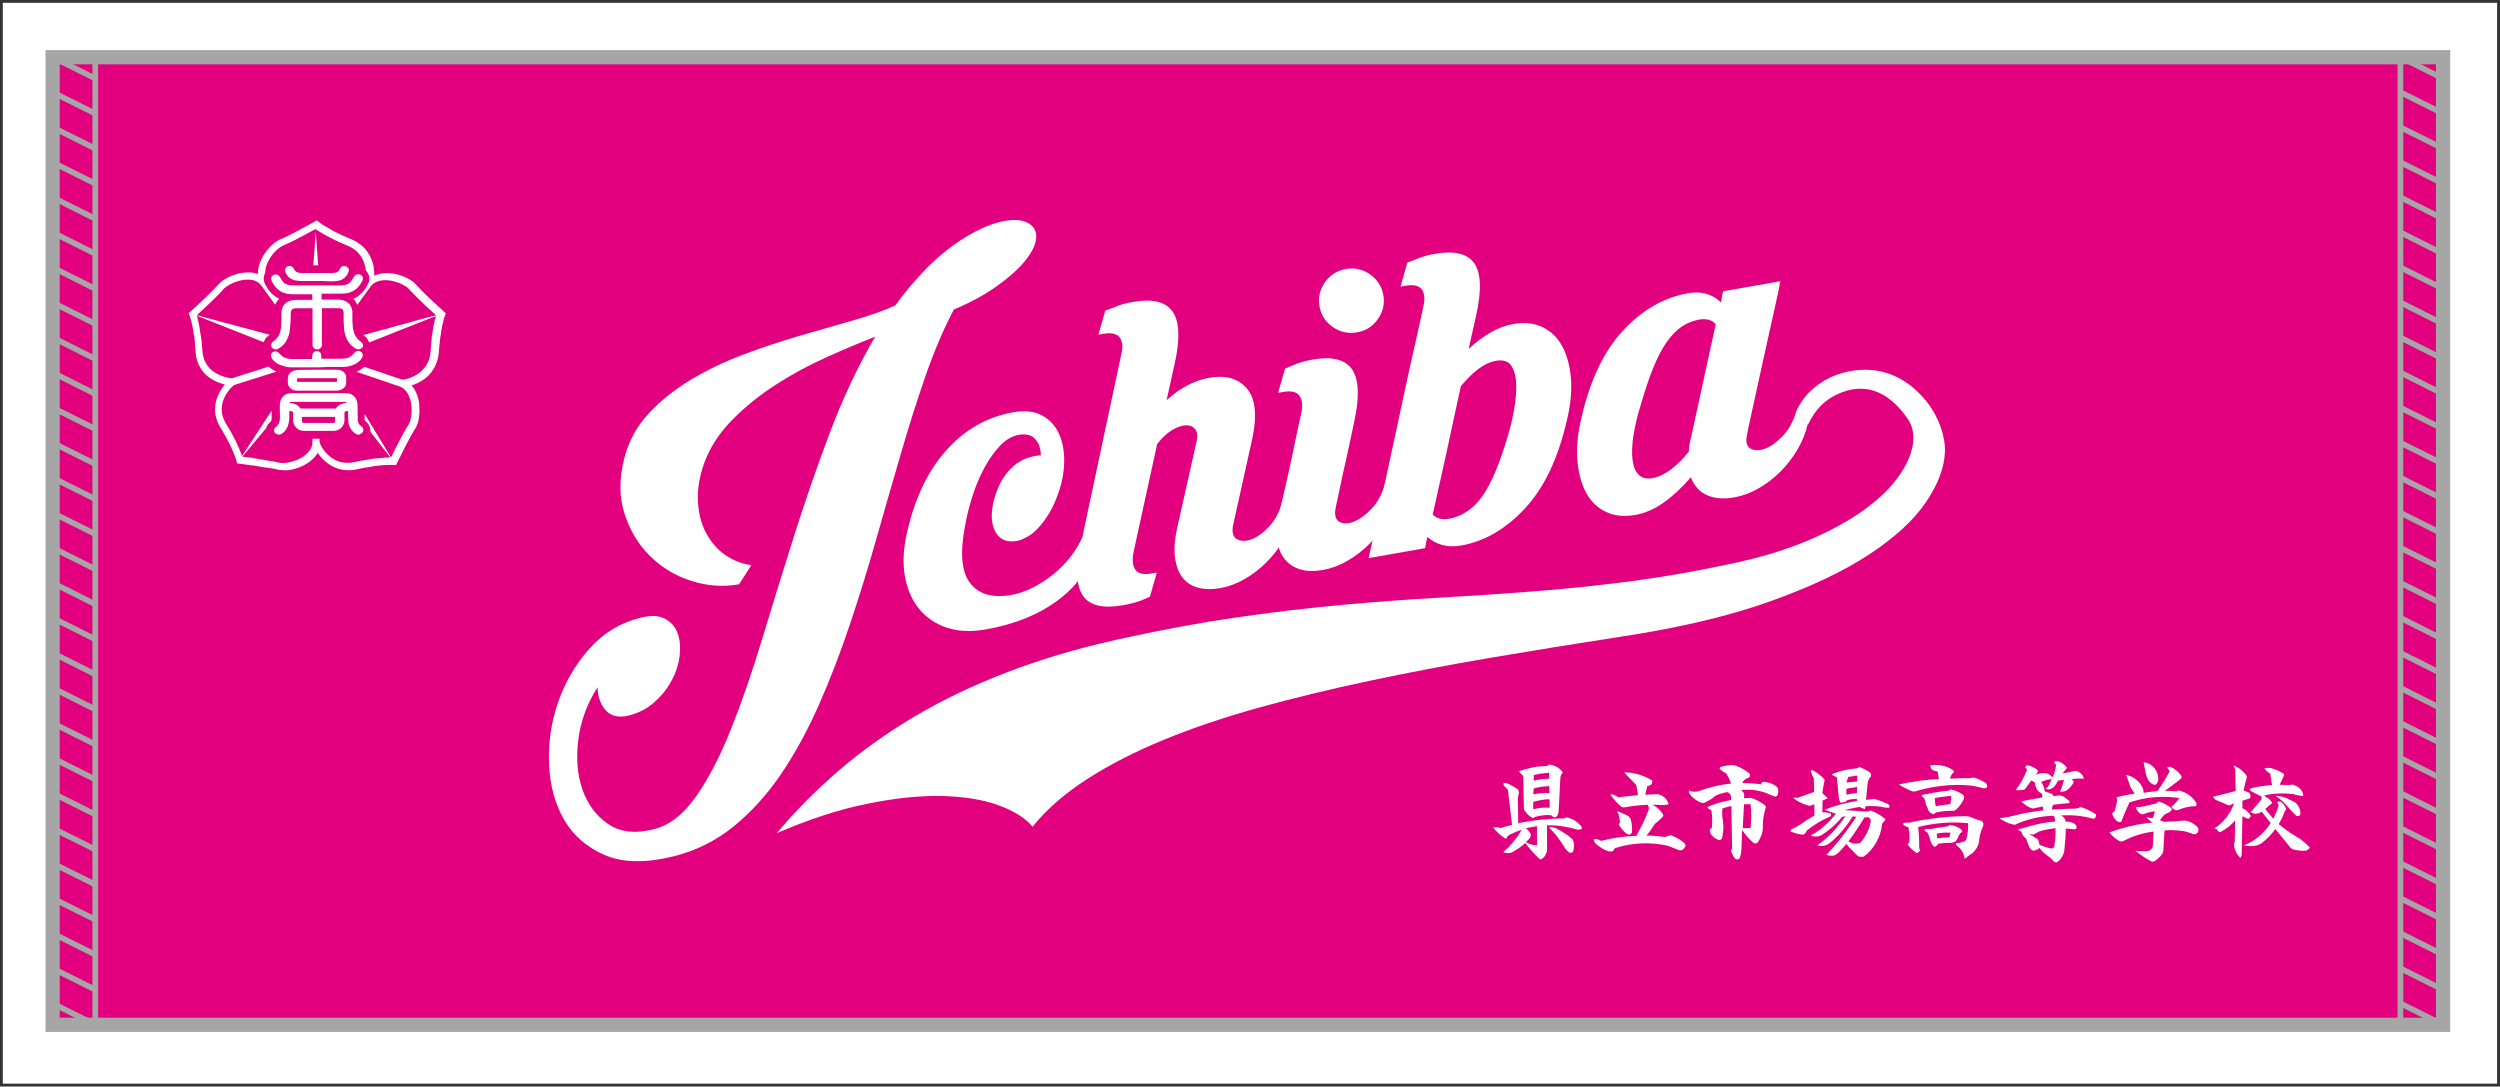 <?xml version="1.0" encoding="utf-8"?>
<!-- Generator: Adobe Illustrator 27.5.0, SVG Export Plug-In . SVG Version: 6.00 Build 0)  -->
<svg version="1.1" id="_x31_418" xmlns="http://www.w3.org/2000/svg" xmlns:xlink="http://www.w3.org/1999/xlink" x="0px" y="0px"
	 viewBox="0 0 2490.2 1082.3" style="enable-background:new 0 0 2490.2 1082.3;" xml:space="preserve">
<rect x="0" y="0" width="2490.2" height="1082.3" fill="#333333" stroke="none"/>
<style type="text/css">
	.st0{fill:#FFFFFF;}
	.st1{fill:#E3007F;}
	.st2{fill:none;stroke:#A6A6A6;stroke-width:5.669;stroke-miterlimit:10;}
	.st3{fill:none;stroke:#A6A6A6;stroke-width:14.173;stroke-miterlimit:10;}
</style>
<rect x="2.8" y="2.8" class="st0" width="2484.5" height="1076.6"/>
<g>
	<rect x="52.4" y="57" class="st1" width="2381.1" height="963.8"/>
	<g>
		<path class="st0" d="M280.1,468.3c-0.1-0.1-0.2-0.1-0.3-0.1c-0.1,0-0.1,0-0.2,0c-0.6,0-1.1-0.2-1.7-0.2c-0.4-0.1-0.7-0.1-1.1-0.2
			c-0.7-0.2-1.4-0.4-2.1-0.5c-0.6-0.1-1.3-0.3-1.9-0.4c-0.2,0-0.4-0.1-0.6-0.1c-0.2,0-0.4-0.1-0.6-0.1c-0.3-0.1-0.7-0.1-1-0.2
			c-0.4,0-0.9-0.2-1.3-0.2c-0.4-0.1-0.9-0.1-1.3-0.2c-0.5-0.1-0.9-0.2-1.4-0.2c-0.4-0.1-0.9-0.1-1.3-0.2c-0.3-0.1-0.6-0.1-0.9-0.1
			c-0.3,0-0.5-0.1-0.8-0.1c-0.1,0-0.2,0-0.2,0c-0.3-0.1-0.6-0.1-0.9-0.1c-0.5-0.1-1-0.1-1.5-0.3c-0.1,0-0.3,0-0.4-0.1
			c-0.5-0.1-1.1-0.2-1.6-0.2c-0.2,0-0.3-0.1-0.5-0.1c-0.2,0-0.4-0.1-0.6-0.1c-0.2,0-0.3,0-0.5-0.1c-0.2,0-0.4-0.1-0.6-0.1
			c-0.2,0-0.4-0.1-0.6-0.1c-0.2,0-0.4-0.1-0.6-0.1c-0.2,0-0.4-0.1-0.6-0.1c-0.2,0-0.4-0.1-0.6-0.1c-0.2,0-0.3-0.1-0.5-0.1
			c-0.2,0-0.4,0-0.6-0.1c-0.2,0-0.3-0.1-0.5-0.1c-0.2,0-0.5-0.1-0.7-0.1c-0.1,0-0.2,0-0.3,0c-0.3,0-0.7-0.1-1-0.1
			c-0.1,0-0.2,0-0.3,0c-0.3,0-0.5-0.1-0.8-0.1c-0.1,0-0.3,0-0.4-0.1c-0.3,0-0.5-0.1-0.8-0.1c-0.1,0-0.3,0-0.4-0.1
			c-0.3,0-0.6-0.1-0.9-0.1c-0.1,0-0.2,0-0.2,0c-0.1,0-0.2,0-0.2,0c-0.3,0-0.6-0.1-1-0.1c-0.3,0-0.7-0.1-1-0.1c-0.2,0-0.3,0-0.5-0.1
			c-0.3,0-0.5-0.1-0.8-0.1c-0.2,0-0.3,0-0.5-0.1c-0.3,0-0.5-0.1-0.8-0.1c-0.2,0-0.3,0-0.5-0.1c-0.3,0-0.5-0.1-0.8-0.1
			c-0.1,0-0.3,0-0.4-0.1c-0.4,0-0.7-0.1-1.1-0.1c-0.1,0-0.2,0-0.3,0c-0.3,0-0.7-0.1-1-0.1c-0.2,0-0.3,0-0.5-0.1
			c-0.4,0-0.9-0.1-1.3-0.2c-0.1,0-0.2-0.1-0.2-0.2c0-0.1,0-0.1,0-0.2c-0.1-0.5-0.3-1.1-0.4-1.6c-0.2-0.9-0.5-1.8-0.8-2.7
			c-0.7-2-1.5-4-2.3-6c-1.3-3.1-2.7-6.2-4.3-9.3c-2.2-4.4-4.5-8.6-7-12.8c-0.5-0.8-1-1.6-1.5-2.4c-0.9-1.5-1.7-3-2.4-4.5
			c-0.7-1.6-1.3-3.2-1.8-4.9c-0.2-0.8-0.4-1.5-0.6-2.3c-0.1-0.4-0.1-0.8-0.3-1.2c-0.1-0.5-0.2-1-0.2-1.5c0-0.1,0-0.2,0-0.2
			c-0.1-0.5-0.1-1-0.2-1.5c0-0.2,0-0.3,0-0.5c-0.1-0.5-0.1-0.9-0.1-1.4c0-0.5,0-1.1,0-1.6c0-0.4,0-0.8,0.1-1.2c0-0.1,0-0.2,0-0.2
			c0-0.4,0-0.8,0.1-1.1c0-0.4,0.1-0.7,0.1-1.1c0-0.2,0-0.3,0.1-0.5c0-0.1,0-0.2,0-0.2c0-0.3,0.1-0.6,0.2-0.9
			c0.1-0.3,0.1-0.6,0.2-0.9c0.2-1,0.2-1,0.5-2c0.5-1.8,1.1-3.6,1.9-5.3c1.2-2.7,2.7-5.2,4.4-7.6c0.6-0.8,1.3-1.6,1.9-2.4
			c0.1-0.1,0.1-0.2,0.2-0.3c0-0.1,0-0.1,0-0.1c0,0,0,0-0.1,0c-0.4-0.1-0.8-0.2-1.2-0.3c-3.6-1-6.8-2.3-9.3-3.6
			c-2.4-1.3-4.6-2.8-6.7-4.5c-2.8-2.3-5.1-5.1-7-8.2c-1.2-2-2.1-4-2.9-6.2c-0.4-1.2-0.7-2.3-1-3.5c-0.2-0.7-0.3-1.3-0.4-2
			c-0.1-0.5-0.2-1-0.2-1.5c-0.1-0.5-0.1-1-0.2-1.5c-0.1-0.6-0.1-1.2-0.1-1.8c0-0.2,0-0.4,0-0.6c-0.1-0.5-0.1-1-0.1-1.5
			c0-0.2,0-0.5-0.1-0.7c-0.1-0.5-0.1-0.9-0.1-1.4c-0.1-0.8-0.2-1.6-0.2-2.4c-0.1-0.4-0.1-0.9-0.1-1.3c0-0.1,0-0.3,0-0.4
			c-0.1-0.3-0.1-0.6-0.1-1c0-0.1,0-0.3,0-0.4c-0.1-0.4-0.1-0.8-0.1-1.2c0-0.1,0-0.3-0.1-0.4c0-0.1,0-0.2,0-0.2
			c0-0.6-0.2-1.2-0.2-1.8c0-0.2,0-0.4-0.1-0.6c0-0.1,0-0.3-0.1-0.4c0-0.3-0.1-0.6-0.1-1c0-0.1,0-0.3-0.1-0.4c0-0.2,0-0.4-0.1-0.6
			c0-0.2-0.1-0.3-0.1-0.5c0-0.2-0.1-0.4-0.1-0.6c0-0.1,0-0.2-0.1-0.3c0-0.3-0.1-0.6-0.1-0.9c0-0.3-0.1-0.6-0.1-0.9
			c-0.1-0.5-0.2-0.9-0.2-1.4c0-0.4-0.1-0.7-0.2-1c-0.1-0.3-0.1-0.7-0.2-1c-0.1-0.3-0.1-0.7-0.2-1c-0.1-0.6-0.3-1.3-0.4-1.9
			c-0.1-0.6-0.2-1.1-0.4-1.7c-0.2-0.8-0.4-1.6-0.6-2.5c-0.4-1.5-0.9-3.4-1.4-5c-0.2-0.5-0.4-1.1-0.6-1.6c-0.1-0.3-0.3-0.7-0.4-1
			c0-0.1,0-0.2-0.1-0.2c0-0.1,0-0.2,0.1-0.2c0.1-0.1,0.2-0.2,0.3-0.3c1.9-1.7,3.8-3.4,5.7-5.2c3.8-3.5,7.6-7.1,11.4-10.7
			c1.9-1.9,3.8-3.7,5.7-5.6c1.1-1.1,2.2-2.3,3.3-3.4c1-1,2-2.1,2.9-3.2c0.7-0.8,1.5-1.6,2.4-2.4c1-0.9,2.1-1.7,3.3-2.4
			c1.7-1.1,3.4-2.1,5.2-2.9c2.5-1.2,5.1-2.1,7.7-2.9c1-0.3,1.7-0.5,3-0.7c0.3-0.1,0.6-0.1,0.9-0.2c0.3-0.1,0.5-0.1,0.8-0.1
			c0.5-0.1,1-0.1,1.5-0.2c0.1,0,0.3,0,0.4,0c0.3,0,0.5-0.1,0.8-0.1c0.2,0,0.5-0.1,0.7-0.1c0.5,0,1-0.1,1.5-0.1c0.2,0,0.5,0,0.7,0
			c0.5,0,1,0,1.6,0c0.2,0,0.4,0,0.7,0c0.6,0,1.2,0.1,1.8,0.1c0.1,0,0.3,0,0.4,0c0.3,0,0.5,0.1,0.8,0.1c0.1,0,0.2,0,0.3,0
			c0.3,0.1,0.6,0.1,0.9,0.2c0.3,0,0.5,0.1,0.8,0.2c0.9,0.2,1.7,0.4,2.6,0.7c0.2,0.1,0.4,0.1,0.5,0.2c0.1,0,0.2,0,0.2,0
			c0,0,0-0.1,0.1-0.1c0-0.2,0-0.3,0-0.5c0-0.6,0-1.2,0-1.8c0-0.3,0-0.7,0.1-1c0-0.2,0-0.4,0.1-0.6c0-0.3,0-0.5,0.1-0.8
			c0-0.1,0-0.2,0-0.2c0.1-1,0.4-2,0.6-3c0.6-2.2,1.3-4.3,2.3-6.3c1.1-2.4,2.4-4.6,3.9-6.7c1.7-2.5,3.7-4.8,5.9-7
			c1.3-1.3,2.7-2.5,4.2-3.6c1-0.7,2-1.4,3-1.9c0.6-0.3,1.3-0.7,1.9-0.9c2.5-1,4.9-2.2,7.3-3.3c3-1.5,6-3,8.9-4.6
			c6.3-3.3,12.5-6.7,18.7-10.2c0.5-0.3,0.9-0.5,1.4-0.8c0.1,0,0.2,0,0.2,0c0,0,0,0,0.1,0c0.1,0,0.1,0.1,0.2,0.2
			c0.3,0.2,0.6,0.5,0.9,0.7c0.8,0.7,1.6,1.3,2.5,1.9c1.2,0.8,2.4,1.7,3.7,2.4c2.6,1.6,5.2,3.1,7.8,4.6c3.6,1.9,7.2,3.7,10.9,5.4
			c2.5,1.1,5.1,2.2,7.7,3.3c1.6,0.7,3.2,1.4,4.8,2.3c1.7,1,3.4,2.1,5,3.3c4.1,3.2,7.3,7.2,9.6,11.8c0.9,1.8,1.6,3.6,2.2,5.5
			c0.3,0.9,0.5,1.9,0.8,2.8c0.2,0.7,0.3,1.4,0.4,2.1c0.1,0.5,0.1,1,0.2,1.5c0,0.1,0,0.2,0,0.3c0,0.4,0.1,0.7,0.1,1.1
			c0,0.2,0,0.4,0.1,0.7c0,0.4,0.1,0.8,0.1,1.2c0,0.4,0,0.7,0.1,1.1c0,0.7,0,1.3,0,2c0,0.2,0,0.4,0,0.6c0,0.1,0.1,0.2,0.2,0.1
			c0.2-0.1,0.3-0.1,0.5-0.2c0.6-0.2,1.1-0.4,1.7-0.6c1-0.3,1.9-0.6,2.8-0.8c0.4-0.1,0.8-0.2,1.2-0.3c0.5-0.1,1-0.2,1.5-0.2
			c0.2,0,0.3,0,0.5-0.1c0.4-0.1,0.7-0.1,1.1-0.1c0.4,0,0.8,0,1.2-0.1c1-0.1,2-0.1,2.9,0c0.5,0,1,0.1,1.6,0.1c0.3,0,0.7,0,1,0.1
			c0.1,0,0.1,0,0.2,0c0.5,0,1.1,0.1,1.6,0.2c0.3,0,0.6,0.1,0.9,0.1c0.3,0.1,0.6,0.1,0.9,0.1c0.3,0.1,0.6,0.1,1,0.2
			c1.3,0.3,2,0.4,3.1,0.7c2.1,0.6,3.7,1.2,5.6,1.9c2,0.8,4,1.8,5.8,2.9c1,0.6,2,1.3,3,2c0.6,0.5,1.2,0.9,1.8,1.5
			c0.5,0.5,1.1,1,1.5,1.6c1.7,1.9,3.4,3.8,5.2,5.6c1.8,1.8,3.6,3.6,5.5,5.4c2.8,2.7,5.6,5.3,8.4,7.9c3.2,3,6.4,5.9,9.6,8.8
			c0.1,0.1,0.2,0.2,0.4,0.3c0.1,0.1,0.2,0.2,0.3,0.3c0,0,0.1,0,0.1,0c0,0.2,0,0.4,0,0.7c-0.1,0-0.1,0.1-0.1,0.1
			c-0.1,0.2-0.1,0.3-0.1,0.5c-0.1,0.2-0.1,0.4-0.2,0.5c-0.1,0.4-0.3,0.7-0.4,1.1c-0.3,0.9-0.6,1.8-1,3.1c-0.3,0.9-0.5,1.9-0.7,2.8
			c-0.2,0.8-0.4,1.5-0.5,2.3c-0.1,0.6-0.3,1.2-0.4,1.8c-0.1,0.7-0.3,1.3-0.4,2c0,0.4-0.2,0.8-0.2,1.2c-0.1,0.3-0.1,0.7-0.2,1
			c-0.1,0.5-0.1,0.9-0.2,1.4c-0.1,0.5-0.2,1-0.2,1.5c-0.1,0.3-0.1,0.6-0.1,0.9c0,0.1,0,0.2-0.1,0.3c0,0.2-0.1,0.4-0.1,0.6
			c0,0.2-0.1,0.4-0.1,0.6c0,0.2-0.1,0.4-0.1,0.6c0,0.2,0,0.3-0.1,0.5c-0.1,0.3-0.1,0.5-0.1,0.8c0,0.1,0,0.3-0.1,0.4
			c-0.1,0.3-0.1,0.5-0.1,0.8c0,0.2,0,0.3-0.1,0.5c0,0.3-0.1,0.5-0.1,0.8c0,0.1,0,0.3,0,0.4c-0.1,0.4-0.1,0.8-0.1,1.1
			c0,0.1,0,0.2,0,0.2c-0.1,0.4-0.1,0.9-0.1,1.3c-0.1,0.6-0.1,1.2-0.2,1.9c0,0.1,0,0.1,0,0.2c-0.1,0.4-0.1,0.8-0.1,1.1
			c0,0.2,0,0.5-0.1,0.7c0,0.4-0.1,0.8-0.1,1.1c0,0.3,0,0.6-0.1,0.9c0,0.4-0.1,0.8-0.1,1.2c0,0.4,0,0.7-0.1,1.1
			c0,0.4-0.1,0.9-0.1,1.3c0,0.2,0,0.5-0.1,0.7c0,0.3-0.1,0.5-0.1,0.8c0,0.1,0,0.3,0,0.4c-0.1,0.5-0.1,1-0.2,1.5
			c-0.1,0.8-0.3,1.6-0.5,2.4c-0.3,1.3-0.7,2.5-1,3.6c-0.8,2.2-1.7,4.3-2.9,6.3c-1.7,3-3.8,5.6-6.3,8c-1.6,1.5-3.4,2.9-5.2,4.1
			c-2.8,1.8-5.8,3.3-8.9,4.4c-0.5,0.2-1,0.4-1.5,0.5c-0.1,0-0.2,0.1-0.3,0.1c-0.1,0-0.1,0.1,0,0.1c0.1,0.1,0.2,0.2,0.2,0.3
			c1.3,1.5,2.3,3.1,3.3,4.8c1,1.9,1.8,3.8,2.4,5.8c0.3,0.9,0.5,1.8,0.8,2.8c0.2,0.6,0.3,1.3,0.4,1.9c0.1,0.4,0.2,0.7,0.2,1.1
			c0.1,0.3,0.1,0.6,0.1,1c0,0.1,0,0.1,0,0.2c0.1,0.4,0.1,0.8,0.1,1.1c0,0.1,0,0.3,0,0.4c0.1,0.3,0.1,0.6,0.1,1
			c0,0.4,0.1,0.9,0.1,1.3c0,0.3,0,0.7,0,1c0,1.1,0,2.3,0,3.4c0,0.3,0,0.7,0,1c0,0.5-0.1,0.9-0.1,1.4c0,0.2,0,0.4-0.1,0.7
			c-0.1,0.4-0.1,0.8-0.1,1.1c0,0.1,0,0.2,0,0.3c-0.1,0.3-0.1,0.5-0.1,0.8c0,0.3-0.1,0.6-0.1,0.9c-0.1,0.4-0.2,0.9-0.2,1.3
			c-0.1,0.6-0.3,1.2-0.4,1.8c-0.4,1.4-0.7,2.6-1.2,3.8c-0.6,1.5-1.2,2.8-2.1,4.1c-0.4,0.6-0.8,1.2-1.2,1.9c-1,1.7-2,3.3-2.9,5
			c-1.5,2.7-3,5.5-4.4,8.3c-2.6,5-5.2,10.1-7.7,15.2c-0.8,1.6-1.5,3.1-2.3,4.7c-0.1,0.2-0.2,0.4-0.3,0.7c0,0,0,0.1-0.1,0.1
			c-0.1,0.1-0.2,0.2-0.3,0.1c-0.5,0-1.1,0-1.6-0.1c-0.5-0.1-1.1-0.1-1.6-0.1c-1.7,0-3.4,0-5.1,0c-0.3,0-0.5,0-0.8,0
			c-0.7,0.1-1.3,0.1-2,0.1c-0.3,0-0.7,0-1,0.1c-0.4,0-0.8,0.1-1.2,0.1c-0.2,0-0.5,0-0.7,0.1c-0.5,0.1-0.9,0.1-1.4,0.1
			c-0.7,0.1-1.4,0.1-2,0.2c-0.3,0.1-0.7,0.1-1.1,0.1c-0.2,0-0.3,0-0.5,0.1c-0.3,0.1-0.6,0.1-1,0.1c-0.3,0-0.6,0.1-1,0.1
			c-0.3,0-0.5,0.1-0.8,0.1c-0.2,0-0.3,0-0.5,0.1c-0.2,0-0.4,0.1-0.6,0.1c-0.2,0-0.3,0.1-0.5,0.1c-0.2,0-0.4,0.1-0.6,0.1
			c-0.2,0-0.3,0-0.5,0.1c-0.2,0-0.3,0-0.5,0.1c-0.2,0-0.4,0.1-0.6,0.1c-0.1,0-0.3,0-0.4,0.1c-0.2,0.1-0.5,0.1-0.7,0.1
			c-0.2,0-0.5,0.1-0.7,0.1c-0.5,0.1-0.9,0.2-1.4,0.2c-0.3,0.1-0.6,0.1-1,0.2c-0.4,0.1-0.9,0.1-1.3,0.2c-0.4,0-0.7,0.1-1,0.2
			c-0.4,0-0.7,0.2-1,0.2c-0.3,0.1-0.6,0.1-1,0.2c-0.3,0.1-0.7,0.1-1,0.2c-0.3,0-0.6,0.1-1,0.2c-0.3,0.1-0.7,0.1-1,0.2
			c-0.3,0.1-0.6,0.1-1,0.2c-0.5,0.1-1,0.2-1.5,0.3c-0.5,0.1-1,0.2-1.5,0.3c-0.1,0-0.2,0-0.2,0c-0.2,0-0.4,0.1-0.6,0.1
			c-0.2,0-0.4,0.1-0.6,0.1c-0.1,0-0.3,0-0.4,0.1c-0.6,0-1.1,0.1-1.7,0.1c-0.1,0-0.3,0-0.4,0c-1,0-2.1,0.1-3.1,0c-0.7,0-1.4,0-2-0.1
			c-0.6,0-1.2-0.1-1.8-0.2c-0.5,0-1-0.2-1.5-0.2c-0.6-0.1-1.3-0.3-1.9-0.4c-1.1-0.3-2.3-0.6-3.6-1.1c-2.7-1-5.2-2.3-7.6-3.9
			c-2.4-1.6-4.5-3.4-6.5-5.5c-1.4-1.5-2.8-3.1-4-4.9c-0.1-0.2-0.2-0.4-0.4-0.5c0-0.1-0.1-0.1-0.1-0.2c-0.1-0.1-0.2-0.1-0.3,0
			c-0.1,0.1-0.2,0.2-0.2,0.3c-1,1.7-2.3,3.3-3.7,4.7c-1.4,1.4-2.9,2.7-4.5,3.9c-1.7,1.2-3.5,2.3-5.4,3.3c-2,1-4,1.9-6.1,2.6
			c-2,0.7-4.2,1.3-6.4,1.7c-0.3,0.1-0.6,0.1-0.9,0.2c-0.3,0.1-0.6,0.1-1,0.2c-0.1,0-0.2,0-0.2,0c-0.2,0.1-0.5,0.1-0.7,0.1
			c-0.1,0-0.3,0-0.4,0c-0.4,0.1-0.9,0.1-1.3,0.1c-0.1,0-0.2,0-0.3,0c-0.1,0-0.2,0.1-0.3,0.1C282.7,468.3,281.4,468.3,280.1,468.3z
			 M318.5,440.8c0.2,0.6,0.3,1,0.5,1.5c0.3,0.7,0.6,1.4,1,2.1c1.9,3.4,4.2,6.4,7.1,9c0.9,0.8,1.8,1.6,2.8,2.3
			c2.6,1.9,5.5,3.4,8.7,4.3c0.4,0.1,0.8,0.2,1.3,0.3c0.3,0.1,0.6,0.2,1,0.2c0.5,0.1,1,0.2,1.5,0.2c0.1,0,0.3,0,0.4,0.1
			c0.2,0,0.4,0,0.6,0.1c0.5,0,0.9,0.1,1.4,0.1c0.2,0,0.3,0,0.5,0c0.7,0,1.5,0,2.2,0c0.2,0,0.4,0,0.7,0c0.4,0,0.8-0.1,1.1-0.1
			c0.3,0,0.5,0,0.8-0.1c0.1,0,0.3,0,0.4-0.1c0.5,0,1-0.2,1.5-0.2c0.6-0.1,1.3-0.2,1.9-0.4c0.6-0.1,1.1-0.2,1.7-0.4
			c0.7-0.2,1.4-0.3,2.2-0.5c0.3-0.1,0.7-0.2,1-0.2c0.4-0.1,0.8-0.2,1.2-0.2c0.4-0.1,0.8-0.1,1.2-0.2c0.4,0,0.8-0.1,1.2-0.2
			c0.4-0.1,0.8-0.1,1.2-0.2c0.5-0.1,0.9-0.1,1.4-0.2c0.5-0.1,1-0.2,1.5-0.2c0.2,0,0.4-0.1,0.6-0.1c0.2,0,0.4-0.1,0.6-0.1
			c0.2,0,0.3,0,0.5-0.1c0.2,0,0.4-0.1,0.6-0.1c0.2,0,0.4-0.1,0.6-0.1s0.4-0.1,0.6-0.1c0.2,0,0.4-0.1,0.6-0.1c0.2,0,0.4-0.1,0.6-0.1
			c0.2,0,0.4-0.1,0.6-0.1c0.6-0.1,1.2-0.2,1.9-0.2c0,0,0.1,0,0.1,0c0.2,0,0.5-0.1,0.7-0.1c0.2,0,0.3,0,0.5,0
			c0.4-0.1,0.9-0.1,1.3-0.1c0.6-0.1,1.3-0.1,2-0.2c0.1,0,0.2,0,0.2,0c0.4-0.1,0.7-0.1,1.1-0.1c0.3,0,0.6,0,0.9-0.1
			c0.4,0,0.9-0.1,1.3-0.1c0.4,0,0.8,0,1.2-0.1c0.5,0,1.1-0.1,1.6-0.1c1.2,0,2.3-0.1,3.5-0.1c0.1,0,0.3,0,0.4,0c0,0,0.1,0,0.1,0
			c0.1,0,0.1-0.2,0.1-0.2c-0.1-0.2-0.3-0.4-0.4-0.5c-2.2-2.9-4.4-5.7-6.7-8.6c-2.1-2.7-4.2-5.4-6.3-8.1c-2-2.5-3.9-5.1-5.9-7.6
			c-0.1-0.2-0.2-0.3-0.3-0.5c-0.1-0.2-0.2-0.3-0.2-0.5c0-0.2,0-0.4,0-0.7c0-0.7-0.1-1.5-0.2-2.2c-0.1-0.7-0.3-1.3-0.6-2
			c-0.5-1.2-1.1-2.3-2-3.3c-0.6-0.7-1.2-1.3-1.9-1.9c-0.2-0.2-0.4-0.3-0.6-0.5c-0.3-0.3-0.4-0.4-0.4-0.8c0-0.2,0-0.5,0-0.7
			c0-0.7,0-1.5,0-2.2c0-0.7,0-1.4,0-2.1c0-0.2,0-0.4,0-0.6c0,0,0-0.1,0-0.1c0,0,0,0,0-0.1c0.1,0,0.1,0,0.1,0
			c0.1,0.1,0.2,0.3,0.3,0.5c3.5,5.7,6.9,11.4,10.4,17.1c3.4,5.6,6.8,11.2,10.2,16.8c1.6,2.6,3.2,5.3,4.8,7.9
			c0.1,0.2,0.2,0.4,0.4,0.6c0,0,0,0,0.1,0.1c0.1,0,0.1,0,0.1,0c0.1-0.1,0.2-0.3,0.2-0.4c1.5-3,2.9-6,4.4-8.9c2-3.9,4-7.8,6-11.6
			c1.3-2.4,2.5-4.7,3.9-7c0.9-1.5,1.7-3,2.7-4.4c0.4-0.7,0.8-1.4,1.1-2.2c0.5-1.1,0.8-2.2,1.1-3.4c0.2-0.6,0.3-1.2,0.4-1.8
			c0.1-0.3,0.1-0.5,0.1-0.8c0.1-0.3,0.1-0.5,0.1-0.8c0.1-0.6,0.2-1.1,0.2-1.7c0,0,0-0.1,0-0.1c0.1-0.4,0.1-0.8,0.1-1.1
			c0-0.5,0.1-1,0.1-1.6c0-1,0-1.9,0-2.9c0-0.5-0.1-1.1-0.1-1.6c0-0.2,0-0.5-0.1-0.7c-0.1-0.4-0.1-0.8-0.1-1.2c0-0.1,0-0.2,0-0.2
			c-0.1-0.5-0.1-1.1-0.3-1.6c0-0.4-0.2-0.9-0.2-1.3c-0.1-0.3-0.1-0.5-0.2-0.8c-0.1-0.2-0.1-0.5-0.2-0.7c-0.1-0.3-0.2-0.6-0.3-0.9
			c-0.4-1.2-0.8-2.4-1.3-3.6c-0.6-1.3-1.3-2.5-2.1-3.7c-0.6-0.9-1.3-1.7-2.1-2.4c-1.2-1.1-2.5-2.1-4-2.8c-0.2-0.1-0.5-0.2-0.8-0.3
			c-0.1,0-0.3-0.1-0.4-0.1c-2.7-0.9-5.3-1.8-8-2.7c-2.8-1-5.6-1.9-8.4-2.9c-3.1-1.1-6.2-2.1-9.4-3.2c-3.1-1.1-6.3-2.1-9.4-3.2
			c-2.3-0.8-4.5-1.5-6.8-2.3c-0.1,0-0.3-0.1-0.4-0.1c-0.1,0-0.1-0.1-0.1-0.1c0-0.1,0-0.1,0.1-0.1c0.2-0.1,0.3-0.2,0.5-0.3
			c0.5-0.3,1.1-0.5,1.6-0.8c1.8-1,3.4-2.1,4.9-3.4c0.1-0.1,0.2-0.2,0.3-0.3c0.1-0.1,0.2-0.1,0.3-0.1c0.1,0,0.2,0,0.2,0.1
			c1.7,0.6,3.4,1.2,5.1,1.7c2.8,0.9,5.6,1.9,8.4,2.8c2.8,1,5.6,1.9,8.4,2.9c3.1,1.1,6.3,2.1,9.4,3.2c1.9,0.6,3.8,1.3,5.7,1.9
			c0.2,0.1,0.5,0.1,0.7,0.1c0.4,0,0.8,0,1.1-0.1c0.1,0,0.2,0,0.2,0c0.5,0,0.9-0.2,1.4-0.2c0.9-0.2,1.8-0.4,2.6-0.7
			c2.3-0.7,4.6-1.6,6.7-2.7c2.1-1.1,4.1-2.4,6-4c1.5-1.3,2.9-2.8,4.2-4.4c2.2-2.9,3.8-6,4.7-9.5c0.2-0.8,0.3-1.2,0.5-2.2
			c0.1-0.3,0.1-0.6,0.2-0.9c0.1-0.3,0.1-0.6,0.1-0.9c0.1-0.5,0.1-0.9,0.2-1.4c0-0.1,0-0.2,0-0.2c0.1-0.3,0.1-0.6,0.1-1
			c0-0.4,0-0.7,0.1-1.1c0-0.4,0.1-0.9,0.1-1.3c0-0.4,0-0.8,0.1-1.2c0-0.3,0-0.5,0.1-0.8c0-0.4,0-0.8,0.1-1.2c0-0.1,0-0.3,0-0.4
			c0-0.5,0.1-1,0.1-1.5c0-0.1,0-0.2,0-0.3c0-0.4,0.1-0.8,0.1-1.2c0-0.7,0.2-1.4,0.2-2.1c0.1-0.6,0.2-1.2,0.2-1.9c0,0,0-0.1,0-0.1
			c0.1-0.3,0.1-0.6,0.1-1c0-0.3,0.1-0.6,0.1-1c0-0.2,0-0.4,0.1-0.6c0-0.2,0.1-0.4,0.1-0.6c0-0.2,0-0.3,0.1-0.5
			c0-0.2,0.1-0.4,0.1-0.6c0-0.1,0-0.3,0.1-0.4c0-0.2,0.1-0.5,0.1-0.7c0-0.3,0.1-0.5,0.1-0.8c0-0.3,0.1-0.6,0.1-0.9
			c0.1-0.3,0.1-0.6,0.1-0.9c0-0.4,0.1-0.8,0.2-1.2c0.1-0.4,0.1-0.9,0.2-1.3c0-0.2,0.1-0.4,0.1-0.6c0-0.2,0.1-0.4,0.1-0.6
			c0.1-0.7,0.3-1.3,0.4-2c0.1-0.6,0.3-1.3,0.4-1.9c0.2-0.8,0.4-1.6,0.6-2.4c0.3-1.1,0.6-2.2,0.9-3.3c0-0.2,0.1-0.3,0.1-0.5
			c0-0.1,0-0.1,0-0.1c0,0-0.1,0-0.2,0c-0.1,0-0.2,0-0.2,0.1c-3.7,1.5-7.4,2.9-11.2,4.4c-4.5,1.8-8.9,3.5-13.4,5.3
			c-4.5,1.8-9,3.6-13.4,5.3c-4.6,1.8-9.2,3.7-13.8,5.5c-4.1,1.6-8.1,3.2-12.2,4.8c-0.6,0.2-1.1,0.4-1.7,0.7c-0.1,0-0.2,0-0.2,0.1
			c-0.1,0-0.2-0.1-0.2-0.1c-0.1-0.2-0.1-0.4-0.2-0.5c-0.4-1.1-1-2.2-1.7-3.1c-0.8-1-1.7-1.9-2.7-2.7c-0.1-0.1-0.2-0.2-0.3-0.2
			c-0.2-0.1-0.3-0.3-0.5-0.4c0,0-0.1-0.1-0.1-0.1c-0.1-0.1-0.1-0.1-0.1-0.2c0,0,0.1-0.1,0.1-0.1c0.5-0.1,0.9-0.3,1.4-0.4
			c1.1-0.3,2.2-0.6,3.3-0.9c1.1-0.3,2.2-0.6,3.3-0.9c1.3-0.4,2.7-0.7,4-1.1c1.3-0.4,2.6-0.7,3.9-1.1c1.1-0.3,2.3-0.6,3.4-0.9
			c1.3-0.3,2.6-0.7,3.9-1c1.3-0.4,2.6-0.7,3.9-1.1c1.3-0.4,2.6-0.7,3.9-1.1c1.3-0.3,2.6-0.7,3.9-1.1c1.4-0.4,2.7-0.7,4.1-1.1
			c1.3-0.3,2.6-0.7,3.9-1c1.3-0.4,2.6-0.7,3.9-1.1c1.3-0.3,2.6-0.7,3.9-1.1c1.6-0.4,3.2-0.8,4.7-1.3c1.1-0.3,2.2-0.6,3.3-0.9
			c1.3-0.4,2.6-0.7,3.9-1.1c1.3-0.3,2.6-0.7,3.9-1c1.2-0.3,2.3-0.6,3.5-0.9c0.6-0.2,1.2-0.3,1.7-0.5c0.1,0,0.1,0,0.2,0
			c0.1,0,0.1-0.2,0-0.3c-0.3-0.2-0.5-0.5-0.8-0.7c-3.4-3.1-6.7-6.2-10.1-9.3c-2.7-2.5-5.3-5.1-7.9-7.7c-1.7-1.7-3.3-3.4-5-5.1
			c-0.8-0.9-1.7-1.8-2.5-2.7c-0.5-0.5-1-1-1.5-1.5c-0.6-0.6-1.3-1.1-2-1.5c-1.1-0.7-2.3-1.4-3.5-2c-3-1.5-6.7-2.8-10.3-3.5
			c-0.3-0.1-0.7-0.1-1-0.2c-0.2,0-0.5-0.1-0.7-0.1c-0.1,0-0.3,0-0.4-0.1c-0.4-0.1-0.8-0.1-1.1-0.1c-0.4,0-0.8-0.1-1.2-0.1
			c-1.2-0.1-2.5-0.1-3.7,0c-0.5,0-1,0-1.5,0.1c-0.1,0-0.2,0-0.2,0c-0.5,0-1,0.2-1.5,0.2c-0.6,0.1-1.3,0.3-1.9,0.5
			c-1.1,0.3-2.2,0.8-3.3,1.3c-1.1,0.6-2.1,1.3-3,2.1c-0.6,0.6-1.2,1.2-1.7,1.9c-2.8,3.9-5.7,7.8-8.5,11.7c-1.4,1.9-2.8,3.8-4.1,5.7
			c-0.1,0.2-0.3,0.4-0.4,0.5c0,0.1-0.1,0.1-0.2,0.2c-0.1,0.1-0.2,0.1-0.3,0c-0.1-0.2-0.2-0.4-0.3-0.7c-0.7-1.4-1.5-2.7-2.5-3.9
			c-0.2-0.3-0.5-0.5-0.7-0.8c0,0-0.1-0.1-0.1-0.1c0,0,0-0.1,0-0.2c0,0,0,0,0.1-0.1c0.1-0.1,0.2-0.1,0.3-0.2c0.4-0.2,0.7-0.3,1.1-0.5
			c1.4-0.7,2.7-1.5,3.9-2.5c1.2-1,2.4-2.1,3.5-3.2c0.9-1,1.7-2,2.5-3.1c1.2-1.7,2.2-3.5,3.2-5.4c0,0,0-0.1,0.1-0.1
			c0.3-0.5,0.5-1.1,0.6-1.7c0.2-0.6,0.3-1.2,0.4-1.8c0-0.1,0-0.2,0-0.3c0-0.2,0-0.4,0.1-0.6c0.1-0.9,0-1.7-0.2-2.6
			c-0.1-0.5-0.2-1-0.4-1.5c-0.4-1.3-1.1-2.4-1.9-3.5c-0.2-0.2-0.3-0.4-0.5-0.6c-0.1-0.1-0.2-0.2-0.3-0.3c-0.1-0.1-0.2-0.3-0.2-0.4
			c0-0.2-0.1-0.4-0.1-0.6c0-0.2,0-0.4-0.1-0.6c-0.1-0.5-0.1-1-0.3-1.5c0-0.4-0.2-0.8-0.2-1.2c-0.2-1-0.5-1.9-0.8-2.8
			c-0.5-1.7-1.2-3.3-2-4.8c-1.5-2.9-3.6-5.5-6-7.7c-1.3-1.2-2.7-2.2-4.2-3.1c-1.5-0.9-3-1.6-4.6-2.3c-0.6-0.2-1.1-0.5-1.7-0.7
			c-4.4-1.8-8.7-3.8-13-5.9c-3-1.5-6-3.1-8.9-4.7c-2.5-1.5-5.1-3-7.5-4.7c-0.1-0.1-0.2-0.1-0.3-0.2c0,0-0.1,0-0.1,0
			c-0.1,0-0.2,0.1-0.2,0.1c0,0.5,0,1,0.1,1.5c0.1,0.6,0.1,1.2,0.1,1.8c0,0.4,0,0.8,0.1,1.1c0.1,0.6,0.1,1.1,0.1,1.7
			c0,0.4,0,0.8,0.1,1.2c0,0.6,0.1,1.1,0.1,1.7c0,0.4,0,0.8,0.1,1.1c0.1,0.7,0.1,1.4,0.1,2c0,0.3,0,0.7,0.1,1
			c0.1,0.6,0.1,1.1,0.1,1.7c0,0.4,0,0.8,0.1,1.2c0,0.6,0.1,1.1,0.1,1.7c0,0.4,0,0.8,0.1,1.1c0.1,0.7,0.1,1.3,0.1,2
			c0,0.4,0,0.7,0.1,1.1c0.1,0.6,0.1,1.1,0.1,1.7c0,0.4,0,0.8,0.1,1.2c0,0.6,0.1,1.1,0.1,1.7c0,0.4,0,0.8,0.1,1.1
			c0.1,0.6,0.1,1.3,0.1,1.9c0,0.4,0,0.8,0.1,1.1c0,0.5,0.1,1.1,0.1,1.6s0,1.1,0.1,1.6c0,0.5,0.1,1,0.1,1.5c0,0.1,0,0.1,0,0.2
			c0,0.1-0.1,0.2-0.2,0.2c-0.1,0-0.3,0-0.4,0c-1.2,0-2.3,0-3.5,0c-0.1,0-0.2,0-0.3,0c0,0-0.1,0-0.1,0c0,0-0.2-0.1-0.2-0.2
			c0-0.1,0-0.1,0-0.2c0.1-0.7,0.1-1.4,0.1-2c0-0.3,0-0.5,0.1-0.8c0-0.5,0.1-1,0.1-1.5c0-0.4,0-0.8,0.1-1.2c0-0.5,0.1-1.1,0.1-1.6
			c0-0.4,0-0.8,0.1-1.1c0-0.5,0.1-1.1,0.1-1.6c0-0.4,0-0.7,0.1-1.1c0.1-0.6,0.1-1.1,0.1-1.7c0-0.4,0-0.7,0.1-1.1
			c0.1-0.5,0.1-1.1,0.1-1.6c0-0.4,0-0.8,0.1-1.1c0-0.5,0.1-1,0.1-1.5c0-0.4,0-0.8,0.1-1.1c0.1-0.6,0.1-1.1,0.1-1.7
			c0-0.4,0-0.7,0.1-1.1c0.1-0.5,0.1-1.1,0.1-1.6c0-0.4,0-0.7,0.1-1.1c0.1-0.6,0.1-1.1,0.1-1.7c0-0.4,0-0.7,0.1-1.1
			c0.1-0.6,0.1-1.1,0.1-1.7c0-0.4,0-0.7,0.1-1.1c0-0.5,0.1-1,0.1-1.5c0-0.4,0-0.8,0.1-1.2c0-0.5,0.1-0.9,0.1-1.4
			c0-0.5,0.1-1,0.1-1.5c0,0,0-0.1,0-0.1c0-0.1-0.1-0.2-0.2-0.1c-0.2,0.1-0.4,0.2-0.6,0.3c-3,1.7-6,3.3-8.9,4.9
			c-3.5,1.9-7,3.7-10.5,5.5c-2.6,1.3-5.2,2.7-7.9,3.9c-1.5,0.7-3,1.4-4.6,2c-0.9,0.4-1.7,0.8-2.5,1.3c-0.7,0.4-1.3,0.9-1.9,1.4
			c-1,0.8-1.9,1.6-2.8,2.4c-1.4,1.4-2.7,2.9-3.9,4.5c-1.4,1.8-2.6,3.8-3.7,5.9c-0.9,1.6-1.6,3.4-2.1,5.1c-0.2,0.8-0.5,1.6-0.6,2.4
			c-0.1,0.3-0.1,0.6-0.2,1c-0.1,0.3-0.1,0.7-0.1,1.1c0,0.1,0,0.2,0,0.2c-0.1,0.6-0.1,1.1-0.1,1.7c0,0.1,0,0.2,0,0.2
			c0,0.1,0,0.2-0.1,0.3c-0.1,0.2-0.2,0.4-0.3,0.6c-0.3,0.5-0.5,1-0.6,1.6c-0.2,0.6-0.3,1.2-0.4,1.8c0,0.1,0,0.3-0.1,0.4
			c0,0.2,0,0.4,0,0.6c0,0.5,0,1.1,0.1,1.6c0,0.1,0,0.2,0,0.3c0,0.2,0,0.4,0.1,0.6c0.1,0.3,0.1,0.6,0.2,0.9c0.2,0.7,0.5,1.4,0.8,2.1
			c0.2,0.5,0.5,1,0.7,1.5c1,1.9,2.1,3.6,3.4,5.3c1.1,1.4,2.4,2.8,3.7,4c1.8,1.6,3.7,2.9,5.8,3.9c0.1,0.1,0.3,0.1,0.4,0.2
			c0,0,0.1,0.1,0.1,0.1c0.1,0,0.1,0.1,0,0.2c-0.1,0.1-0.2,0.2-0.3,0.3c-0.3,0.3-0.6,0.7-0.9,1.1c-0.8,1-1.5,2.1-2.1,3.3
			c-0.1,0.2-0.2,0.5-0.4,0.7c0,0,0,0-0.1,0.1c-0.1,0-0.1,0-0.2,0c-0.2-0.1-0.3-0.3-0.4-0.4c-3.4-4.7-6.8-9.4-10.2-14.1
			c-1.1-1.5-2.1-3-3.2-4.4c-0.1-0.2-0.3-0.4-0.4-0.6c-1.2-1.4-2.5-2.5-4.1-3.3c-1.4-0.8-3-1.2-4.5-1.6c-0.5-0.1-1-0.2-1.5-0.2
			c-0.1,0-0.2,0-0.2,0c-0.3-0.1-0.6-0.1-0.9-0.1c-0.4,0-0.8,0-1.1,0c-0.7,0-1.5,0-2.2,0c-0.6,0-1.3,0-1.9,0.1c0,0-0.1,0-0.1,0
			c-0.4,0-0.8,0.1-1.2,0.2c-0.3,0.1-0.6,0.1-1,0.2c-0.3,0.1-0.6,0.1-1,0.2c-0.8,0.2-1.6,0.3-2.4,0.6c-2.4,0.7-4.8,1.5-7.1,2.7
			c-1.3,0.6-2.5,1.3-3.6,2c-0.9,0.6-1.8,1.2-2.6,1.8c-0.8,0.6-1.5,1.3-2.2,2.1c-1,1.2-2.1,2.3-3.1,3.4c-1.3,1.4-2.7,2.7-4,4.1
			c-2.9,2.9-5.9,5.8-8.9,8.6c-3.2,3-6.4,6-9.6,8.9c-0.1,0.1-0.3,0.3-0.4,0.4c0,0-0.1,0.1-0.1,0.1c0,0.1,0,0.1,0.1,0.1c0,0,0,0,0.1,0
			c0.4,0.1,0.8,0.2,1.2,0.3c1.1,0.3,2.3,0.6,3.4,0.9c1.3,0.4,2.6,0.7,3.9,1.1c1.4,0.4,2.7,0.7,4.1,1.1c1.3,0.3,2.6,0.7,3.9,1
			c1.3,0.4,2.7,0.7,4,1.1c1.3,0.4,2.6,0.7,3.9,1.1c1.3,0.3,2.6,0.7,3.9,1c1.5,0.4,3.1,0.8,4.6,1.2c1.4,0.4,2.7,0.7,4.1,1.1
			c1.1,0.3,2.2,0.6,3.3,0.9c1.3,0.3,2.6,0.7,3.9,1c1.3,0.3,2.6,0.7,3.9,1.1c1.2,0.3,2.3,0.6,3.5,0.9c1.3,0.3,2.6,0.7,3.9,1
			c1.3,0.4,2.6,0.7,3.9,1.1c1.1,0.3,2.3,0.6,3.4,0.9c1.1,0.3,2.3,0.6,3.4,0.9c1.1,0.3,2.2,0.6,3.3,0.9c0.9,0.2,1.7,0.5,2.6,0.7
			c0,0,0,0,0.1,0c0.1,0,0.1,0.2,0,0.2c-0.1,0.1-0.2,0.2-0.2,0.2c-0.2,0.2-0.5,0.4-0.7,0.5c-0.7,0.5-1.4,1.1-2,1.7
			c-1.2,1.2-2,2.6-2.6,4.2c-0.1,0.2-0.1,0.3-0.2,0.5c0,0,0,0-0.1,0.1c-0.1,0-0.1,0-0.2,0c-0.2,0-0.4-0.1-0.6-0.2
			c-5.3-2.1-10.6-4.2-15.9-6.3c-5.3-2.1-10.6-4.2-15.9-6.3c-5.1-2-10.3-4.1-15.4-6.1c-4.9-1.9-9.8-3.9-14.7-5.8
			c-1.1-0.4-2.2-0.9-3.3-1.3c-0.1,0-0.2-0.1-0.2-0.1c0,0-0.1,0-0.1,0c-0.1,0-0.1,0-0.1,0.1c0,0.1,0,0.3,0,0.4
			c0.4,1.4,0.7,2.6,0.9,3.6c0.2,0.8,0.4,1.5,0.5,2.3c0.1,0.6,0.3,1.2,0.4,1.8c0.1,0.5,0.2,0.9,0.3,1.4c0.1,0.3,0.1,0.7,0.2,1
			c0,0.2,0.1,0.5,0.1,0.7c0.1,0.3,0.1,0.5,0.1,0.8c0.1,0.4,0.2,0.8,0.2,1.2c0.1,0.5,0.2,0.9,0.2,1.4c0.1,0.5,0.1,0.9,0.2,1.4
			c0,0.4,0.1,0.8,0.2,1.1c0,0.1,0,0.2,0,0.3c0,0.1,0,0.3,0.1,0.4c0,0.2,0.1,0.4,0.1,0.6c0,0.2,0.1,0.4,0.1,0.6
			c0,0.2,0.1,0.3,0.1,0.5c0,0.2,0.1,0.5,0.1,0.7c0,0.2,0,0.3,0.1,0.5c0,0.3,0.1,0.5,0.1,0.8c0,0.2,0,0.3,0.1,0.5
			c0,0.2,0,0.3,0.1,0.5c0.1,0.4,0.1,0.8,0.1,1.2c0.1,0.5,0.1,1.1,0.2,1.6c0,0.1,0,0.2,0,0.2c0.1,0.3,0.1,0.6,0.1,0.9
			c0.1,0.8,0.2,1.6,0.2,2.4c0,0,0,0.1,0,0.1c0.1,0.4,0.1,0.7,0.1,1.1c0,0.3,0,0.6,0.1,0.9c0,0.4,0.1,0.8,0.1,1.1
			c0,0.3,0,0.6,0.1,0.9c0.1,0.5,0.1,1,0.1,1.5c0,0.3,0,0.6,0.1,0.9c0,0.3,0.1,0.6,0.1,1c0,0.1,0,0.3,0,0.4c0.1,0.5,0.1,1.1,0.3,1.6
			c0,0.4,0.2,0.8,0.2,1.2c0.3,1.1,0.6,2.2,0.9,3.3c0.7,2,1.6,3.9,2.8,5.6c1.5,2.3,3.3,4.3,5.4,6c1.2,1,2.4,1.8,3.8,2.6
			c2.4,1.4,4.9,2.5,7.5,3.3c0.9,0.3,1.9,0.5,2.8,0.8c0.3,0.1,0.5,0.1,0.8,0.2c0.3,0.1,0.6,0.1,0.9,0.2c0.1,0,0.3,0,0.4,0.1
			c0.1,0,0.2,0,0.3,0.1c0.2,0,0.4,0.1,0.6,0.1c0.2,0,0.4,0,0.6,0.1c0.6,0.1,1.2,0.1,1.9,0.1c0.2,0,0.3,0,0.5-0.1
			c2.9-0.9,5.8-1.9,8.7-2.8c2.8-0.9,5.7-1.8,8.5-2.7c2.6-0.8,5.3-1.7,7.9-2.5c3.3-1.1,6.6-2.1,10-3.2c0.3-0.1,0.6-0.2,0.9-0.3
			c0.1,0,0.2,0,0.2,0.1c0.1,0.1,0.2,0.2,0.4,0.3c0.9,0.9,2,1.6,3,2.3c1.1,0.7,2.3,1.4,3.5,1.9c0.2,0.1,0.3,0.2,0.5,0.2
			c0,0,0,0,0.1,0.1c0,0,0.1,0.1,0.1,0.1c0,0,0,0-0.1,0c-0.5,0.2-1,0.3-1.5,0.5c-3,1-6,1.9-9,2.9c-3.2,1-6.3,2-9.5,3
			c-3.2,1-6.3,2-9.5,3c-3.4,1.1-6.8,2.2-10.2,3.2c-0.7,0.2-1.4,0.5-2.1,0.7c-0.1,0.1-0.2,0.1-0.3,0.2c-0.3,0.2-0.6,0.5-1,0.8
			c-0.7,0.6-1.4,1.3-2.1,2c-2,2.1-3.6,4.3-5.1,6.8c-1.2,2.1-2.2,4.4-2.9,6.7c-0.2,0.7-0.4,1.4-0.5,2.1c0,0.3-0.1,0.5-0.2,0.8
			c0,0.3-0.1,0.6-0.2,0.9c0,0.1,0,0.2,0,0.3c0,0.1,0,0.3,0,0.4c-0.1,0.5-0.1,0.9-0.1,1.4c0,0.3,0,0.7-0.1,1c0,0.5,0,1.1,0,1.6
			c0,0.2,0,0.5,0,0.7c0,0.6,0.1,1.1,0.2,1.7c0,0.1,0,0.2,0,0.3c0,0.1,0,0.2,0,0.3c0.1,0.3,0.1,0.6,0.2,0.9c0,0.3,0.1,0.5,0.2,0.8
			c0.2,1,0.5,2.1,0.9,3.1c0.6,1.6,1.3,3.2,2.1,4.7c0.4,0.7,0.8,1.4,1.2,2c2.4,3.8,4.6,7.7,6.7,11.7c1.9,3.5,3.6,7.1,5.2,10.8
			c1,2.2,1.9,4.5,2.8,6.8c0.2,0.5,0.4,1,0.5,1.5c0,0.1,0.1,0.2,0.1,0.2c0,0.1,0.1,0.1,0.1,0.1c0.1,0,0.1,0,0.1-0.1
			c0.1-0.2,0.2-0.4,0.4-0.5c4.3-6.6,8.6-13.2,12.9-19.8c5.1-7.8,10.2-15.6,15.2-23.3c0.1-0.2,0.3-0.5,0.5-0.7c0,0,0.1-0.1,0.1-0.1
			c0,0,0.1-0.1,0.2,0c0,0,0,0,0,0.1c0,0.2,0,0.3,0,0.5c0,1.3,0.1,2.6,0.1,3.8c0,0.5,0,0.9,0,1.4c0,0.8-0.1,1.5-0.1,2.3
			c0,0.1,0,0.2,0,0.2c0,0.2-0.1,0.3-0.1,0.5c0,0.1-0.1,0.3-0.1,0.4c-0.1,0.3-0.2,0.5-0.4,0.7c-0.2,0.2-0.5,0.5-0.7,0.7
			c-0.2,0.2-0.4,0.3-0.5,0.5c-0.6,0.6-1.2,1.2-1.7,1.9c-0.8,1.1-1.4,2.2-1.7,3.5c0,0.1,0,0.2-0.1,0.2c0,0.1-0.1,0.2-0.1,0.3
			c-0.1,0.1-0.2,0.3-0.4,0.4c-0.9,1.1-1.8,2.2-2.8,3.3c-2,2.4-4,4.9-6.1,7.3c-2,2.5-4.1,4.9-6.1,7.4c-2,2.4-4,4.8-6,7.2
			c-0.6,0.7-1.2,1.5-1.8,2.2c-0.1,0.1-0.2,0.2-0.3,0.4c0,0.1,0,0.2,0,0.2c0.1,0,0.1,0,0.2,0c0.6,0.1,1.2,0.2,1.9,0.2
			c0.1,0,0.2,0,0.3,0c0.3,0.1,0.6,0.1,1,0.1c0.3,0,0.6,0.1,1,0.1c0.1,0,0.1,0,0.2,0c0.1,0,0.3,0,0.4,0.1c0.3,0.1,0.6,0.1,0.9,0.1
			c0.3,0,0.6,0.1,0.9,0.1c0,0,0.1,0,0.1,0c0.3,0,0.5,0.1,0.8,0.1c0.1,0,0.3,0,0.4,0.1c0.3,0,0.5,0.1,0.8,0.1c0.2,0,0.3,0,0.5,0.1
			c0.2,0,0.4,0,0.6,0.1c0.2,0,0.5,0.1,0.7,0.1c0.2,0,0.3,0,0.5,0.1c0.2,0,0.4,0.1,0.6,0.1c0.2,0,0.4,0.1,0.6,0.1s0.4,0.1,0.6,0.1
			c0.2,0,0.4,0.1,0.6,0.1c0.2,0,0.4,0.1,0.6,0.1c0.2,0,0.4,0,0.6,0.1c0.2,0,0.4,0.1,0.6,0.1c0.2,0,0.4,0,0.6,0.1
			c0.2,0,0.3,0.1,0.5,0.1c0.2,0,0.4,0.1,0.6,0.1c0.2,0,0.3,0,0.5,0.1c0.1,0,0.3,0,0.4,0.1c0.5,0.1,1,0.1,1.5,0.2
			c0.5,0,1,0.2,1.5,0.2c0.3,0,0.6,0.1,1,0.2c0.1,0,0.3,0,0.4,0.1c0.1,0,0.3,0,0.4,0.1c0.5,0.1,1,0.2,1.5,0.2c0.5,0.1,1,0.1,1.4,0.3
			c0.2,0,0.4,0,0.6,0.1c0.2,0.1,0.5,0.1,0.7,0.1c0.2,0,0.5,0.1,0.7,0.1c0.4,0.1,0.9,0.1,1.3,0.2c0.4,0.1,0.9,0.1,1.3,0.2
			c0.4,0.1,0.9,0.2,1.3,0.2c0.7,0.2,1.3,0.3,2,0.4c0.4,0.1,0.9,0.2,1.3,0.3s0.9,0.2,1.3,0.3c0.5,0.1,1.1,0.3,1.6,0.3
			c0.3,0,0.6,0.1,0.9,0.1c1,0.1,2,0.1,3,0c0.2,0,0.3,0,0.5,0c0.4,0,0.8,0,1.1-0.1c0.2,0,0.3,0,0.5-0.1c0.2,0,0.5,0,0.7-0.1
			c0.1,0,0.2,0,0.3-0.1c0.5,0,0.9-0.2,1.4-0.2c0.8-0.2,1.7-0.3,2.5-0.6c2.1-0.6,4.2-1.3,6.2-2.2c1.8-0.8,3.5-1.7,5.2-2.8
			c1.3-0.8,2.5-1.8,3.6-2.8c0.8-0.7,1.5-1.4,2.1-2.2c0.6-0.7,1.2-1.5,1.7-2.3c0.8-1.3,1.4-2.7,1.8-4.2c0.1-0.4,0.2-0.7,0.2-1.1
			c0-0.3,0.1-0.6,0.1-0.9c0-0.2,0-0.4,0-0.6c0-0.2,0-0.4,0-0.6c0-0.9,0-1.7,0-2.6c0-0.2,0-0.3,0-0.5c0-0.1,0.1-0.2,0.2-0.2
			c0.1,0,0.3,0,0.4,0c2,0,4,0,6,0c0.1,0,0.3,0,0.4,0c0.1,0,0.1,0,0.1,0.1c0,0,0,0.1,0,0.2c0,0.2,0,0.4,0,0.7c0,0.8,0,1.6-0.1,2.4
			C318.5,440.3,318.5,440.5,318.5,440.8z"/>
		<path class="st0" d="M320.4,292.8c0,0-0.1,0.1-0.1,0.1c0,0.1,0,0.3,0,0.4c0,0.6,0,1.2,0,1.8c0,0.8,0,1.6,0,2.4c0,0.2,0,0.4,0,0.6
			c0,0.1,0,0.2,0.1,0.3c0.1,0,0.1,0,0.2,0c0.3,0,0.5,0,0.8,0c4.7,0,9.5,0,14.2,0c0.3,0,0.7,0,1,0c0.5,0,0.9,0,1.4,0.1
			c0.1,0,0.2,0,0.2,0c0.6,0,1.2,0.1,1.8,0.2c1.7,0.3,3.3,0.8,4.8,1.6c1.2,0.7,2.3,1.5,3.2,2.6c0.9,1,1.5,2.1,2,3.3
			c0.3,0.8,0.5,1.6,0.7,2.3c0.1,0.5,0.2,1.1,0.3,1.6c0,0.2,0,0.4,0,0.6c0,0.7,0,1.3,0,2c0,2,0,3.9,0,5.9c0,0.8,0,1.6,0.1,2.5
			c0,0.5,0,1.1,0.1,1.6c0,0.5,0,0.9,0.1,1.4c0,0.1,0,0.1,0,0.2c0,0.6,0.1,1.2,0.2,1.9c0,0.3,0.1,0.6,0.1,1c0.1,0.3,0.1,0.6,0.2,1
			c0.2,1.1,0.5,2.2,0.9,3.3c0.5,1.6,1.3,3.2,2.3,4.6c1,1.4,2.2,2.6,3.6,3.7c0.2,0.2,0.4,0.3,0.7,0.5c0.4,0.3,0.7,0.5,1,0.9
			c0.3,0.3,0.5,0.6,0.7,0.9c0.2,0.3,0.3,0.5,0.4,0.8c0,0.1,0,0.2,0.1,0.2c0,0.1,0,0.3,0.1,0.4c0,0.3,0,0.5,0,0.8c0,0.1,0,0.2,0,0.3
			c0,0.3-0.1,0.6-0.3,0.9c-0.1,0.3-0.3,0.6-0.5,0.8c-0.5,0.6-1.1,1-1.7,1.3c-0.3,0.1-0.6,0.2-0.9,0.3c-0.1,0-0.1,0-0.2,0
			c-0.4,0.1-0.9,0.1-1.3,0.1c-0.2,0-0.3-0.1-0.5-0.1c-0.3,0-0.6-0.1-0.9-0.2c-0.4-0.1-0.8-0.3-1.1-0.5c-1.8-1-3.5-2.3-4.9-3.8
			c-1.3-1.4-2.4-2.9-3.3-4.6c-0.7-1.3-1.3-2.8-1.8-4.2c-0.3-0.9-0.6-1.8-0.8-2.7c-0.1-0.5-0.3-1.5-0.4-2c0-0.3-0.1-0.6-0.1-0.9
			c0-0.3-0.1-0.5-0.1-0.8c0-0.1,0-0.2,0-0.3c0-0.4-0.1-0.7-0.1-1.1c0-0.1,0-0.1,0-0.2c-0.1-0.9-0.2-1.8-0.2-2.8c0-0.2,0-0.5,0-0.7
			c-0.1-0.5-0.1-1-0.1-1.5c0-0.8-0.1-1.6-0.1-2.4c0-0.5,0-1,0-1.5c0-1.7,0-3.4,0-5.1c0-0.2,0-0.4,0-0.6c0-0.4,0-0.7-0.1-1.1
			c0-0.1,0-0.3-0.1-0.4c-0.1-0.5-0.2-0.9-0.3-1.3c-0.1-0.3-0.2-0.5-0.4-0.7c-0.2-0.3-0.5-0.6-0.9-0.8c-0.2-0.1-0.4-0.2-0.6-0.3
			c-0.4-0.2-0.9-0.3-1.3-0.3c-0.1,0-0.1,0-0.2,0c-0.6-0.1-1.1-0.1-1.7-0.1c-0.2,0-0.4,0-0.6,0c-4.8,0-9.6,0-14.5,0
			c-0.3,0-0.5,0-0.8,0c-0.1,0-0.2,0.1-0.2,0.2c0,0,0,0.1,0,0.1c0,0.1,0,0.2,0,0.2c0,0.3,0,0.5,0,0.8c0,11.5,0,23,0,34.6
			c0,0.3,0,0.5,0,0.8c0,0.3,0,0.7-0.1,1c-0.1,0.5-0.3,1-0.7,1.5c-0.6,0.7-1.3,1.2-2.2,1.6c-0.2,0.1-0.5,0.1-0.7,0.2
			c-0.4,0.1-0.8,0.1-1.1,0.1c-0.2,0-0.5,0-0.7-0.1c-0.3-0.1-0.5-0.1-0.8-0.2c-0.4-0.1-0.8-0.4-1.2-0.6c-0.2-0.2-0.4-0.3-0.6-0.5
			c-0.4-0.4-0.7-0.9-0.9-1.4c0-0.1-0.1-0.2-0.1-0.2c-0.2-0.9-0.2-0.7-0.2-1.6c0-2.2,0-4.3,0-6.5c0-9.6,0-19.1,0-28.7
			c0-0.3,0-0.6,0-0.9c0-0.1,0-0.2-0.1-0.2c-0.1-0.1-0.1-0.1-0.2-0.1c-0.1,0-0.2,0-0.2,0c-0.2,0-0.4,0-0.6,0c-4.8,0-9.6,0-14.5,0
			c-0.2,0-0.3,0-0.5,0c-0.6,0-1.1,0-1.7,0.1c-0.1,0-0.2,0-0.2,0c-0.5,0.1-1,0.2-1.4,0.4c-0.1,0-0.1,0.1-0.2,0.1
			c-0.7,0.3-1.2,0.8-1.5,1.5c-0.2,0.3-0.3,0.7-0.4,1.1c-0.2,0.8-0.2,0.9-0.2,1.7c0,0.5,0,0.9,0,1.4c0,1.3,0,2.6-0.1,3.8
			c0,0.9,0,1.7-0.1,2.6c0,0.7,0,1.4-0.1,2.1c0,0.4,0,0.9-0.1,1.3c0,0.4,0,0.8-0.1,1.2c0,0.3-0.1,0.7-0.1,1c0,0.3,0,0.7-0.1,1
			c0,0.1,0,0.1,0,0.2c0,0.6-0.1,1.2-0.2,1.8c0,0.3-0.1,0.6-0.1,0.9c0,0.1,0,0.2,0,0.2c0,0.3-0.1,0.5-0.1,0.8c-0.1,0.3-0.1,0.7-0.2,1
			c-0.4,2-1.1,4.2-2,6.1c-0.5,1.1-1.1,2.2-1.8,3.3c-0.9,1.4-2,2.7-3.3,3.8c-1.2,1.1-2.6,2-4,2.8c-0.4,0.2-0.7,0.4-1.1,0.5
			c-0.1,0-0.2,0.1-0.2,0.1c-0.2,0-0.4,0.1-0.6,0.1c-0.1,0-0.3,0-0.4,0c-0.4,0-0.9,0-1.3-0.1c-0.6-0.1-1.1-0.3-1.7-0.7
			c-0.4-0.3-0.8-0.6-1.1-1c-0.3-0.4-0.5-0.9-0.7-1.4c0-0.1,0-0.1,0-0.2c0-0.1,0-0.2,0-0.3c0-0.4,0-0.7,0-1.1c0-0.4,0.2-0.7,0.3-1.1
			c0.2-0.3,0.4-0.7,0.6-0.9c0.3-0.4,0.7-0.7,1.1-1c0.2-0.1,0.3-0.2,0.5-0.3c2.3-1.7,4.1-3.9,5.4-6.5c0.5-1,0.9-2.1,1.2-3.1
			c0.3-0.9,0.3-1.2,0.5-2.1c0.1-0.5,0.2-1,0.2-1.5c0-0.2,0-0.4,0.1-0.6c0-0.4,0.1-0.8,0.1-1.1c0-0.2,0-0.5,0-0.7c0-0.3,0-0.7,0-1
			c0-0.5,0-0.9,0.1-1.4c0.1-1,0.1-1.9,0.1-2.9c0-1.9,0-3.7,0-5.6c0-0.4,0-0.8,0-1.1c0-0.5,0-1.1,0.1-1.6c0-0.1,0-0.2,0-0.2
			c0-0.5,0.1-1.1,0.2-1.6c0.3-1.2,0.6-2.4,1.2-3.5c1-1.9,2.4-3.4,4.2-4.5c0.8-0.5,1.7-0.9,2.7-1.2c0.7-0.2,1.3-0.4,2-0.5
			c0.5-0.1,1-0.2,1.5-0.3c0.9-0.1,1.7-0.2,2.6-0.2c0.3,0,0.7,0,1,0c4.7,0,9.4,0,14.1,0c0.3,0,0.5,0,0.8,0c0.1,0,0.2,0,0.2,0
			c0.1,0,0.2-0.1,0.2-0.2c0,0,0-0.1,0-0.1c0-0.1,0-0.2,0-0.2c0-1.5,0-3.1,0-4.6c0-0.1,0-0.2,0-0.3c0-0.1-0.1-0.2-0.2-0.2
			c-0.1,0-0.2,0-0.2,0c-0.3,0-0.6,0-0.9,0c-5.6,0-11.2,0-16.8,0c-0.3,0-0.6,0-0.9,0c-0.3,0-0.6,0-0.9,0c-0.6,0-1.2-0.1-1.8-0.1
			c-0.3,0-0.6,0-0.9-0.1c-0.1,0-0.3,0-0.4,0c-0.5,0-1.1-0.2-1.6-0.2c-0.3-0.1-0.6-0.1-0.9-0.2c-0.8-0.2-1.5-0.4-2.3-0.6
			c-0.8-0.2-1.5-0.5-2.3-0.9c-1.4-0.6-2.7-1.5-3.9-2.4c-1.2-1-2.2-2.1-3.2-3.3c-0.6-0.7-1.1-1.5-1.6-2.3c-0.7-1.1-1.3-2.1-1.8-3.3
			c-0.1-0.3-0.3-0.5-0.3-0.8c0-0.1-0.1-0.3-0.1-0.4c0-0.1,0-0.1,0-0.2c-0.1-0.5-0.1-1,0-1.5c0-0.1,0-0.1,0-0.2
			c0.1-0.5,0.3-0.9,0.6-1.3c0.5-0.6,1-1.1,1.8-1.4c0.3-0.1,0.6-0.2,0.8-0.3c0.1,0,0.2,0,0.3-0.1c0.2,0,0.4-0.1,0.6-0.1
			c0.1,0,0.2,0,0.3,0c0.3,0,0.7,0,1,0.1c0.7,0.1,1.2,0.4,1.8,0.8c0.3,0.2,0.6,0.5,0.9,0.8c0.2,0.3,0.4,0.6,0.6,0.8
			c0.1,0.2,0.3,0.4,0.4,0.6c0.6,0.9,1.2,1.9,1.8,2.8c0.3,0.4,0.6,0.8,0.8,1.2c0.2,0.2,0.4,0.5,0.6,0.7c0.1,0.2,0.3,0.3,0.5,0.5
			c0.6,0.5,1.2,0.9,1.9,1.2c0.7,0.3,1.5,0.6,2.2,0.8c0.4,0.1,0.9,0.2,1.3,0.3c0.6,0.1,1.2,0.2,1.8,0.2c0.2,0,0.4,0,0.6,0
			c0.5,0.1,1.1,0.1,1.6,0.1c0.3,0,0.5,0,0.8,0c15,0,30.1,0,45.1,0c0.3,0,0.5,0,0.8,0c0.6,0,1.1,0,1.7-0.1c0.1,0,0.2,0,0.2,0
			c0.7,0,1.3-0.1,1.9-0.2c1.1-0.2,2.2-0.5,3.3-1c0.7-0.3,1.4-0.7,2-1.2c0.3-0.3,0.7-0.6,0.9-0.9c0.2-0.3,0.4-0.6,0.6-0.8
			c0.3-0.4,0.5-0.7,0.8-1.1c0.6-0.9,1.3-1.9,1.9-2.9c0.1-0.2,0.2-0.3,0.3-0.5c0.3-0.4,0.6-0.8,0.9-1.1c0.3-0.3,0.7-0.6,1.1-0.8
			c0.3-0.2,0.7-0.3,1.1-0.4c0.1,0,0.2,0,0.2-0.1c0.2,0,0.4-0.1,0.6-0.1c0.2,0,0.4,0,0.7,0c0.1,0,0.2,0,0.2,0c1,0.1,1.8,0.5,2.6,1.2
			c0.3,0.3,0.5,0.5,0.8,0.9c0.2,0.3,0.4,0.7,0.5,1c0,0.1,0,0.2,0.1,0.2c0,0.2,0.1,0.4,0.1,0.6c0,0.1,0,0.3,0,0.4
			c0,0.3-0.1,0.6-0.1,0.9c-0.1,0.2-0.1,0.5-0.2,0.7c0,0.1-0.1,0.2-0.1,0.3c-0.7,1.4-1.5,2.8-2.4,4.1c-0.5,0.7-1,1.5-1.6,2.1
			c-0.8,1-1.7,1.8-2.7,2.6c-1.1,0.9-2.2,1.6-3.5,2.2c-1.1,0.5-2.3,1-3.8,1.4c-0.7,0.2-1.3,0.3-2,0.4c-0.5,0.1-1.1,0.2-1.6,0.2
			c-0.1,0-0.2,0-0.2,0c-0.5,0.1-1.1,0.1-1.6,0.1c-0.2,0-0.4,0-0.7,0c-0.7,0.1-1.4,0.1-2.1,0.1c-5.7,0-11.4,0-17.1,0
			c-0.3,0-0.6,0-0.9,0C320.6,292.7,320.5,292.7,320.4,292.8z"/>
		<path class="st0" d="M358.1,432.8c-0.2,0-0.4,0.1-0.6,0.1c-0.4,0.1-0.8,0.1-1.1,0c-0.1,0-0.2,0-0.3-0.1c-0.4,0-0.7-0.2-1-0.3
			c-0.4-0.1-0.7-0.3-1.1-0.6c-1.4-0.9-2.6-2-3.6-3.3c-1.1-1.4-2-3-2.6-4.7c-0.2-0.7-0.4-1.3-0.6-2c-0.1-0.4-0.2-0.9-0.2-1.3
			c0-0.2,0-0.3,0-0.5c-0.1-0.5-0.1-1.1-0.1-1.6c0-0.2,0-0.4,0-0.6c-0.1-0.5-0.1-1-0.1-1.5c0-0.8-0.1-1.6-0.1-2.4c0-0.5,0-0.9,0-1.4
			c0-0.9,0-1.8,0-2.7c0-0.1,0-0.3,0-0.4c0-0.1-0.1-0.2-0.2-0.2c0,0-0.1,0-0.1,0c-0.6,0.1-1.2,0.2-1.8,0.4c-0.2,0.1-0.4,0.1-0.6,0.2
			c-0.2,0.1-0.3,0.2-0.5,0.3c-0.1,0.1-0.2,0.3-0.3,0.5c-0.1,0.2-0.1,0.4-0.1,0.6c0,0.3,0,0.5,0,0.8c0,1.9,0,3.8,0,5.6
			c0,0.2,0,0.5,0,0.7c0,0.4,0,0.9-0.1,1.3c0,0.1,0,0.2,0,0.2c-0.1,0.6-0.2,1.1-0.4,1.7c-0.2,0.6-0.4,1.1-0.6,1.6
			c-0.3,0.5-0.5,1-0.9,1.5c-0.7,0.9-1.4,1.7-2.3,2.4c-1,0.7-2.1,1.3-3.3,1.6c-0.4,0.1-0.8,0.2-1.2,0.3c-0.1,0-0.2,0-0.3,0
			c-0.2,0-0.3,0-0.5,0.1c-0.5,0.1-1.1,0.1-1.6,0.1c-0.3,0-0.5,0-0.8,0c-9.1,0-18.1,0-27.2,0c-0.4,0-0.8,0-1.1,0
			c-0.4,0-0.8,0-1.1-0.1c-0.1,0-0.3,0-0.4,0c-0.8-0.1-1.5-0.3-2.2-0.5c-0.7-0.2-1.3-0.5-1.9-0.9c-0.8-0.5-1.6-1.1-2.3-1.8
			c-0.9-1-1.7-2.1-2.2-3.4c-0.2-0.5-0.3-0.9-0.4-1.4c-0.1-0.5-0.2-1-0.3-1.5c0-0.2,0-0.5,0-0.7c0-0.4,0-0.7,0-1.1c0-1.9,0-3.8,0-5.6
			c0-0.2,0-0.5,0-0.7c0-0.3-0.1-0.6-0.2-0.9c-0.1-0.3-0.3-0.5-0.6-0.6c-0.1-0.1-0.2-0.1-0.4-0.2c-0.3-0.1-0.5-0.2-0.8-0.2
			c-0.7-0.1-0.7-0.1-1.7-0.2c-0.1,0-0.2,0.1-0.2,0.2c0,0.1,0,0.1,0,0.2c0,0.1,0,0.3,0,0.4c0,1.4,0,2.8,0.1,4.2c0,0.4,0,0.7,0,1.1
			c0,0.7-0.1,1.3-0.1,2c0,0.3,0,0.6-0.1,0.9c0,0.2,0,0.4-0.1,0.6c0,0.3-0.1,0.5-0.1,0.8c-0.1,0.4-0.1,0.8-0.2,1.2
			c-0.3,1.4-0.7,2.8-1.3,4.3c-0.6,1.5-1.5,2.8-2.5,4c-0.9,1.1-2,2-3.1,2.7c-0.5,0.3-1,0.6-1.6,0.7c-0.1,0-0.3,0.1-0.4,0.1
			c-0.2,0-0.3,0.1-0.5,0.1c-0.4,0.1-0.7,0.1-1.1,0c-0.1,0-0.2,0-0.3-0.1c-0.9-0.1-1.7-0.5-2.4-1.1c-0.3-0.2-0.6-0.5-0.8-0.8
			c-0.3-0.4-0.5-0.8-0.6-1.3c0-0.1,0-0.1,0-0.2c0-0.4-0.1-0.7,0-1.1c0-0.4,0.1-0.8,0.3-1.2c0.1-0.2,0.3-0.5,0.4-0.7
			c0.2-0.3,0.5-0.6,0.8-0.8c0.2-0.1,0.3-0.3,0.5-0.4c0.3-0.3,0.7-0.6,1-1c0.1-0.1,0.2-0.2,0.3-0.3c0.8-0.9,1.4-1.9,1.8-3
			c0.2-0.7,0.4-1.4,0.5-2.1c0-0.1,0-0.3,0.1-0.4c0-0.1,0-0.2,0-0.2c0.1-0.8,0.2-1.7,0.2-2.5c0-1.4,0-2.8-0.1-4.2c0-0.2,0-0.4,0-0.6
			c-0.1-1.6-0.1-3.3-0.1-4.9c0-0.3,0-0.7,0-1c0-0.2,0-0.4,0-0.6c0.1-0.5,0.1-1.1,0.1-1.6c0-0.1,0-0.2,0-0.3c0-0.1,0-0.3,0.1-0.4
			c0-0.2,0-0.4,0.1-0.6c0.1-0.3,0.1-0.6,0.2-0.9c0-0.2,0.1-0.4,0.1-0.6c0.2-0.8,0.4-1.6,0.8-2.4c0,0,0-0.1,0.1-0.2
			c0.7-1.5,1.7-2.7,3-3.7c0.7-0.5,1.4-0.8,2.2-1.1c0.6-0.2,1.1-0.4,1.7-0.5c0.4-0.1,0.9-0.2,1.3-0.3c0.1,0,0.2,0,0.3,0
			c0.2,0,0.4,0,0.6-0.1c0.4-0.1,0.7-0.1,1.1-0.1c0.4,0,0.7,0,1.1,0c0.3,0,0.7,0,1,0c16.6,0,33.2,0,49.9,0c0.5,0,1.1,0,1.6,0
			c0.5,0,1,0,1.5,0.1c0.1,0,0.2,0,0.3,0c0.3,0,0.6,0.1,0.9,0.1c0.3,0.1,0.7,0.1,1,0.2c0.9,0.2,1.7,0.5,2.5,0.9
			c0.6,0.3,1.1,0.6,1.6,1c1.1,0.8,1.9,1.8,2.6,3c0.4,0.7,0.7,1.5,1,2.3c0.2,0.5,0.3,1.1,0.4,1.6c0.1,0.3,0.1,0.7,0.2,1
			c0,0.1,0,0.1,0,0.2c0.1,0.6,0.1,1.1,0.1,1.7c0,0.4,0,0.8,0,1.1c0,1.2,0,2.4,0.1,3.6c0,0.6,0,1.1,0,1.7c0,1.7,0,3.5,0.1,5.2
			c0,0.5,0,1,0,1.6c0,0.5,0,0.9,0.1,1.4c0,0.3,0,0.7,0.1,1c0,0.1,0,0.2,0,0.3c0.1,1,0.5,1.8,1,2.6c0.3,0.5,0.7,0.9,1.1,1.3
			c0.4,0.4,0.8,0.8,1.2,1.1c0.2,0.1,0.3,0.3,0.5,0.4c0.4,0.3,0.7,0.6,0.9,1c0.2,0.3,0.4,0.7,0.6,1.1c0.1,0.2,0.1,0.3,0.1,0.5
			c0,0.1,0,0.2,0,0.3c0,0.3,0,0.5,0,0.8c0,0.1,0,0.2,0,0.2c-0.1,0.7-0.4,1.3-0.9,1.9c-0.5,0.5-1,0.9-1.7,1.2
			C358.5,432.7,358.3,432.7,358.1,432.8z M317,406.9c5.5,0,11,0,16.5,0c0.3,0,0.5,0,0.8,0c0.1,0,0.2,0,0.2,0c0.1,0,0.1,0,0.1-0.1
			c0.1-0.1,0.2-0.3,0.3-0.5c0.5-0.7,1.1-1.3,1.7-1.9c0.6-0.5,1.3-0.9,2-1.3c0.6-0.3,1.2-0.6,1.9-0.8c0.9-0.3,1.8-0.6,2.7-0.8
			c0.3-0.1,0.6-0.1,1-0.2c0.4,0,0.8-0.1,1.1-0.2c0,0,0.1,0,0.1,0c0.1,0,0.1,0,0.1-0.1c0-0.1,0-0.1-0.1-0.1c-0.1-0.1-0.2-0.1-0.3-0.2
			c-0.3-0.2-0.7-0.3-1-0.3c-0.6-0.1-1.3-0.2-2-0.1c-0.1,0-0.2,0-0.3,0c-16.8,0-33.6,0-50.3,0c-0.3,0-0.5,0-0.8,0c-0.2,0-0.5,0-0.7,0
			c-0.2,0-0.3,0-0.5,0.1c-0.3,0-0.5,0.1-0.8,0.2c-0.2,0-0.3,0.1-0.4,0.2c0,0-0.1,0.1-0.1,0.1c0,0-0.1,0.1-0.1,0.1
			c0,0.1,0.1,0.1,0.1,0.1c0.1,0,0.2,0,0.2,0.1c0.5,0,1.1,0.2,1.6,0.2c0.7,0.1,1.3,0.3,2,0.5c0.9,0.3,1.8,0.6,2.7,1
			c0.7,0.3,1.4,0.7,2,1.2c0.9,0.7,1.7,1.5,2.3,2.4c0,0,0.1,0.1,0.1,0.1s0.1,0.1,0.1,0.1c0.1,0.1,0.2,0.2,0.3,0.2c0.3,0,0.6,0,0.9,0
			C306,406.9,311.5,406.9,317,406.9z M317,415.2c-2.3,0-4.6,0-6.9,0c-2.8,0-5.6,0-8.3,0c-0.2,0-0.4,0-0.7,0c-0.1,0-0.2,0-0.2,0
			c-0.1,0-0.2,0.1-0.2,0.2c0,0.1,0,0.2,0,0.3c0,1,0,1.9,0,2.9c0,0.3,0,0.6,0.1,0.9c0,0.3,0.1,0.5,0.2,0.8c0.1,0.2,0.1,0.3,0.3,0.4
			c0.3,0.3,0.6,0.5,1,0.6c0.1,0,0.3,0,0.4,0c0.2,0,0.4,0,0.6,0c9.3,0,18.6,0,27.9,0c0.2,0,0.4,0,0.6,0c0.2,0,0.4,0,0.6-0.1
			c0.1,0,0.1,0,0.2,0c0.3-0.1,0.6-0.3,0.8-0.6c0.1-0.1,0.2-0.3,0.2-0.4c0.1-0.3,0.2-0.6,0.2-0.9c0-0.2,0-0.4,0-0.7c0-1,0-2,0-2.9
			c0-0.1,0-0.2,0-0.2c0,0,0-0.1,0-0.1c0-0.1-0.1-0.1-0.2-0.2c-0.3,0-0.6,0-0.9,0C327.2,415.2,322.1,415.2,317,415.2z"/>
		<path class="st0" d="M316.4,368.3c6.2,0,12.4,0,18.5,0c0.4,0,0.8,0,1.2,0c0.4,0,0.8,0,1.2,0.1c0.1,0,0.2,0,0.3,0
			c1,0.1,2,0.4,2.9,0.9c0.9,0.4,1.6,1,2.3,1.7c0.9,0.9,1.5,2,1.8,3.2c0.1,0.4,0.2,0.9,0.2,1.4c0.1,0.3,0.1,0.7,0.1,1
			c0,0.9,0,1.9-0.1,2.8c0,0.5,0,1,0,1.6c0,0.2,0,0.4,0,0.7c0,0.5-0.1,0.9-0.2,1.4c-0.3,0.9-0.7,1.8-1.3,2.5
			c-0.4,0.5-0.9,0.9-1.4,1.3c-1.1,0.8-2.4,1.5-3.7,1.8c-0.5,0.1-1,0.3-1.5,0.3c-0.6,0.1-1.3,0.1-2,0.1c-0.3,0-0.5,0-0.8,0
			c-12.3,0-24.6,0-36.9,0c-0.4,0-0.7,0-1.1,0c-0.5,0-1.1,0-1.6-0.1c-0.4,0-0.7-0.1-1-0.2c-1.4-0.3-2.7-0.9-3.8-1.9
			c-0.4-0.3-0.7-0.6-1-1c-0.8-0.9-1.3-1.9-1.5-3c-0.1-0.3-0.1-0.7-0.2-1c0-0.5-0.1-1-0.1-1.5c0-1.1,0-2.1,0-3.2
			c0-0.5,0.1-1.1,0.1-1.6c0.2-1.3,0.7-2.5,1.8-3.8c0.4-0.4,0.8-0.8,1.2-1.1c0.9-0.6,1.9-1.1,2.9-1.5c0.6-0.2,1.3-0.4,1.9-0.5
			c0.7-0.1,1.5-0.2,2.2-0.2c0.4,0,0.8,0,1.1,0C304.1,368.3,310.3,368.3,316.4,368.3z M315.5,380.4c6.1,0,12.1,0,18.2,0
			c0.3,0,0.5,0,0.8,0c0.1,0,0.3,0,0.4,0c0.1,0,0.2,0,0.2,0c0.1,0,0.1,0,0.2-0.1c0.1-0.1,0.2-0.1,0.2-0.2c0.1-1,0.2-2.1,0.2-3.1
			c0-0.1-0.1-0.3-0.2-0.3c-0.3,0-0.6,0-0.9,0c-12.2,0-24.5,0-36.7,0c-0.2,0-0.4,0-0.6,0c-0.4,0-0.8,0-1.1,0.1c0,0-0.1,0-0.1,0
			c0,0-0.1,0.1-0.1,0.1c0,0.1,0,0.2,0,0.2c0,1-0.1,1.9-0.1,2.9c0,0,0,0.1,0,0.1c0,0,0,0.1,0,0.1c0,0.1,0.1,0.1,0.2,0.2
			c0.3,0,0.5,0,0.8,0C303.1,380.4,309.3,380.4,315.5,380.4z"/>
		<path class="st0" d="M315.9,365.9c-8,0-16,0-23.9,0c-0.7,0-1.5,0-2.2,0c-0.4,0-0.8,0-1.2-0.1c-0.1,0-0.1,0-0.2,0
			c-0.3,0-0.7,0-1-0.1c-0.3,0-0.6-0.1-1-0.1c-0.1,0-0.2,0-0.2,0c-0.3-0.1-0.6-0.1-0.9-0.2c-0.3,0-0.5-0.1-0.8-0.2
			c-0.2,0-0.5-0.1-0.7-0.2c-1.3-0.3-2.6-0.7-3.9-1.2c-0.8-0.3-1.6-0.7-2.4-1c-0.8-0.4-1.6-0.9-2.4-1.4c-0.9-0.6-1.6-1.3-2.4-2
			c-0.9-0.9-1.6-1.9-2.2-3c-0.1-0.2-0.2-0.4-0.3-0.6c-0.2-0.5-0.3-1.1-0.4-1.7c0-0.1,0-0.2,0-0.2c0-0.1,0-0.3,0-0.4
			c0-0.3,0.1-0.6,0.3-0.9c0.1-0.3,0.2-0.5,0.4-0.7c0.6-0.8,1.3-1.3,2.2-1.6c0.1,0,0.3-0.1,0.4-0.1c0.1,0,0.2,0,0.3-0.1
			c0.2,0,0.4-0.1,0.6-0.1c0.2,0,0.4,0,0.7,0c0.1,0,0.2,0,0.2,0c0.5,0.1,1,0.3,1.5,0.6c0.6,0.4,1.2,0.8,1.7,1.3
			c0.1,0.1,0.3,0.3,0.4,0.4c0.4,0.4,0.8,0.8,1.2,1.2c0.4,0.4,0.9,0.8,1.3,1.2c0.7,0.6,1.5,1,2.3,1.4c0.8,0.4,1.6,0.6,2.5,0.9
			c0.4,0.1,0.9,0.2,1.3,0.3c0.2,0,0.4,0.1,0.6,0.1c0.4,0.1,0.9,0.1,1.3,0.1c0.2,0,0.3,0,0.5,0c0.5,0.1,1,0.1,1.5,0.1
			c0.2,0,0.5,0,0.7,0c6,0,12,0,18.1,0c0.3,0,0.6,0,0.9,0c0.1,0,0.2-0.1,0.2-0.2c0-0.1,0-0.1,0-0.2c0-0.2,0-0.4,0-0.6
			c0-0.4,0-0.8,0-1.1c0-0.6,0.1-1.2,0.2-1.8c0.1-0.5,0.3-1,0.5-1.5c0.2-0.5,0.5-0.9,0.9-1.3c0.4-0.3,0.8-0.6,1.2-0.8
			c0.2-0.1,0.4-0.1,0.6-0.2c0.4-0.1,0.8-0.1,1.1-0.1c0.5,0,1,0,1.5,0.1c0.4,0.1,0.8,0.2,1.1,0.4c0.6,0.3,1,0.8,1.3,1.3
			c0.3,0.5,0.4,0.9,0.5,1.4c0.1,0.4,0.1,0.9,0.2,1.3c0,0,0,0.1,0,0.1c0.1,0.8,0.1,1.7,0.1,2.5c0,0.1,0,0.2,0,0.2
			c0,0.1,0.1,0.2,0.2,0.2c0.1,0,0.1,0,0.2,0c0.3,0,0.5,0,0.8,0c6.2,0,12.3,0,18.5,0c0.3,0,0.5,0,0.8,0c0.5,0,0.9,0,1.4-0.1
			c0.1,0,0.2,0,0.2,0c0.6,0,1.2-0.1,1.9-0.2c0.3-0.1,0.6-0.1,1-0.2c0.8-0.2,1.6-0.4,2.4-0.8c0.1,0,0.1,0,0.2-0.1
			c1.2-0.6,1.7-0.9,2.6-1.7c0.6-0.5,1.2-1.1,1.7-1.7c0.3-0.3,0.6-0.7,1-1c0.1-0.2,0.3-0.3,0.5-0.5c0.3-0.2,0.5-0.5,0.8-0.7
			c0.6-0.4,1.2-0.7,1.9-0.8c0.1,0,0.2,0,0.3,0c0.2,0,0.4,0,0.6,0c0.2,0,0.4,0,0.6,0.1c0.2,0.1,0.5,0.1,0.7,0.2
			c0.3,0.1,0.6,0.2,0.8,0.4c0.5,0.3,0.9,0.7,1.3,1.1c0.3,0.4,0.5,0.8,0.7,1.3c0,0.1,0,0.2,0.1,0.2c0,0.2,0.1,0.4,0.1,0.6
			c0,0.2,0,0.3,0,0.5c0,0.1,0,0.2,0,0.3c-0.1,0.5-0.2,1-0.5,1.5c0,0.1-0.1,0.2-0.1,0.3c-0.8,1.5-1.9,2.9-3.2,4
			c-0.8,0.7-1.7,1.4-2.7,2c-0.9,0.6-1.9,1-2.9,1.4c-1.4,0.6-2.9,1-4.3,1.4c-0.3,0.1-0.7,0.1-1,0.2c-0.3,0.1-0.7,0.1-1,0.2
			c-0.6,0.1-1.2,0.2-1.8,0.2c-0.2,0-0.3,0-0.5,0c-0.4,0.1-0.9,0.1-1.3,0.1c-0.7,0-1.4,0-2,0c-5,0-10,0-15,0
			C322,365.9,318.9,365.9,315.9,365.9z"/>
		<path class="st0" d="M315.6,279.9c-4.4,0-8.7,0-13.1,0c-0.9,0-1.9,0-2.8,0c-0.4,0-0.8,0-1.1-0.1c-0.1,0-0.2,0-0.2,0
			c-0.7,0-1.4-0.1-2.1-0.2c-0.1,0-0.2,0-0.2,0c-0.4-0.1-0.8-0.1-1.2-0.2c-0.4-0.1-0.7-0.2-1.1-0.2c-0.8-0.2-1.5-0.4-2.3-0.7
			c-2.2-0.9-4.1-2.4-5.5-4.3c-0.7-0.9-1.2-2-1.6-3c-0.1-0.2-0.1-0.3-0.2-0.5c-0.1-0.4-0.2-0.7-0.3-1.1c0-0.2,0-0.4,0-0.7
			c0-0.2,0-0.4,0.1-0.6c0.2-0.7,0.5-1.4,1-1.9c0.4-0.5,0.9-0.8,1.5-1.1c0.3-0.1,0.6-0.2,0.9-0.3c0.1,0,0.3-0.1,0.4-0.1
			c0.1,0,0.2,0,0.2,0c0.4,0,0.9,0,1.3,0.1c0.1,0,0.2,0,0.3,0.1c0.4,0.1,0.7,0.2,1.1,0.4c0.5,0.3,1,0.6,1.3,1.1
			c0.1,0.2,0.2,0.3,0.3,0.5c0.5,0.7,0.9,1.5,1.4,2.2c0.1,0.2,0.2,0.3,0.3,0.5c0.1,0.2,0.3,0.4,0.5,0.5c0.4,0.4,0.9,0.6,1.5,0.9
			c0.4,0.2,0.8,0.3,1.3,0.4c0.4,0.1,0.7,0.2,1.1,0.2c0.6,0.1,1.3,0.1,2,0.1c0.3,0,0.6,0,0.9,0c9.6,0,19.1,0,28.7,0
			c0.5,0,0.9,0,1.4,0c0.4,0,0.8,0,1.2-0.1c0.1,0,0.3,0,0.4,0c0.6-0.1,1.2-0.2,1.8-0.4c0.4-0.1,0.8-0.3,1.2-0.5
			c0.4-0.2,0.7-0.4,1-0.7c0.1-0.1,0.2-0.2,0.2-0.2c0.1-0.2,0.2-0.3,0.3-0.5c0.5-0.8,1-1.6,1.5-2.4c0.1-0.2,0.2-0.3,0.3-0.5
			c0.4-0.6,1-1,1.6-1.3c0.3-0.1,0.5-0.2,0.8-0.2c0.3-0.1,0.6-0.1,1-0.1c0.4,0,0.7,0,1.1,0.1c1.2,0.2,2.2,0.8,2.9,1.8
			c0.2,0.3,0.4,0.6,0.6,1c0.1,0.2,0.2,0.8,0.2,1.1c0,0.1,0,0.3,0,0.4c0,0.1,0,0.3-0.1,0.4c-0.1,0.3-0.2,0.6-0.3,0.9
			c-0.2,0.7-0.5,1.3-0.8,2c-0.4,0.7-0.8,1.4-1.3,2.1c-1.1,1.4-2.4,2.5-3.9,3.4c-0.7,0.4-1.5,0.7-2.3,1c-0.8,0.3-1.3,0.4-2.1,0.5
			c-0.5,0.1-0.9,0.1-1.4,0.2c-0.1,0-0.2,0-0.3,0c-0.2,0-0.3,0-0.5,0.1c-0.4,0.1-0.9,0.1-1.3,0.1c-0.2,0-0.3,0-0.5,0
			c-0.5,0.1-0.9,0.1-1.4,0.1c-0.9,0-1.7,0-2.6,0C324.4,279.9,320,279.9,315.6,279.9z"/>
	</g>
	<g>
		<path class="st0" d="M957.5,238.8c4.5-2.9,9.6-5.9,15.5-8.9c5.9-3,11.8-5.5,17.9-7.4c6-1.9,12.1-3.1,18-3.4
			c6-0.3,11.3,0.8,16.1,3.6c5.6,3.6,7.9,8.8,7,15.5c-0.9,6.7-4.8,14.2-11.5,22.3c-6.7,8.1-16.1,16.4-28.1,24.9
			c-12,8.5-26.1,16.1-42.3,22.9c-10.1,19.2-19.5,41.2-28.1,65.9c-8.6,24.8-16.9,50.8-24.8,78.2c-8,27.3-16.1,55.5-24.3,84.4
			c-8.2,29-17,57.3-26.3,85.1c-9.3,27.7-19.5,54.3-30.7,79.7c-11.2,25.4-23.7,48.4-37.6,69c-14,20.6-29.7,38-47.2,52.3
			c-17.5,14.3-37.4,24.3-59.4,29.9c-27.9,7-50.8,6.7-68.9-0.9c-18-7.7-31.6-19.4-40.8-35.2c-9.2-15.8-14.2-34.2-15.1-55.4
			c-0.9-21.2,2.1-41.6,8.9-61.5c6.8-19.8,17.1-37.6,31.1-53.4c13.9-15.8,31.1-26.2,51.5-31.2c9.9-2.4,17.8-2.1,23.9,1.1
			c6.1,3.2,10.3,8,12.6,14.3c2.4,6.3,3,13.8,2.1,22.3c-1,8.5-3.6,16.8-7.9,24.8c-4.3,8-10,15.3-17.2,21.7
			c-7.2,6.4-15.8,10.9-25.6,13.3c-9.5,2.4-17,0.9-22.4-4.6c-5.4-5.4-8.3-13.3-8.7-23.5c-10.3,16-16.7,33.3-19.1,51.8
			c-2.4,18.5-1.1,35.2,4,49.9c5.1,14.7,13.6,26.2,25.5,34.4c11.9,8.2,27.1,10,45.4,5.3c15.7-3.8,29.7-14.7,42.2-32.5
			c12.5-17.8,24.1-40.1,34.8-66.9c10.7-26.8,21.1-56.8,31.2-90.2c10.1-33.4,20.7-67.6,31.7-102.5c11.1-35,23.1-69.6,36-103.8
			c13-34.2,27.9-65.8,44.8-94.7c-15,5.8-31.2,12.7-48.8,20.6c-17.6,7.9-34.4,17-50.3,27.3c-16,10.3-30.3,21.9-43.1,34.8
			c-12.8,12.9-22.1,27.2-27.9,42.7c-5,14-7.1,27-6.4,39c0.7,12,3.4,22.4,8.2,31.3c4.8,8.9,11.1,16.2,19,21.7s16.6,8.9,26,10.1
			L736.2,582c-15.8,2.8-31.7,1.7-47.5-3.3c-15.8-5-29.5-13.3-41.1-24.7c-11.6-11.4-20.1-25.5-25.5-42.1c-5.4-16.6-5.5-35.2-0.2-55.6
			c4.4-17.1,12.6-32.1,24.6-44.8c11.9-12.8,26-23.9,42-33.5c16.1-9.6,33.4-17.9,52.1-24.9c18.6-7,37.3-13.2,55.8-18.6
			c18.6-5.4,36.2-10.5,52.7-15.2c16.6-4.7,30.8-9.7,42.6-15c9.7-13.4,20-25.6,30.8-36.6C933.4,256.6,945.1,247,957.5,238.8z"/>
		<path class="st0" d="M1089.7,547.7c-5.4,19.8-17.6,36.7-36.6,50.7c-19,14-42.6,23.5-70.9,28.5c-14.5,2.6-27.3,2.1-38.4-1.5
			c-11.1-3.5-20.2-9.5-27.4-17.8c-7.2-8.3-12-18.7-14.6-31.3c-2.6-12.5-2.3-26.3,0.7-41.4c7.5-35.8,20.6-64.3,39.3-85.5
			c18.6-21.2,41.2-34.2,67.7-38.8c11-1.9,20.2-1,27.7,2.8c7.4,3.8,13,9.5,16.8,17c3.8,7.5,5.8,16.3,6,26.4
			c0.2,10.1-1.3,20.2-4.5,30.4c-3,9.4-6.4,17.3-10.2,23.6c-3.9,6.4-7.7,11.6-11.6,15.6c-3.9,4.1-7.7,7-11.5,8.9
			c-3.8,1.9-6.8,3.1-9.2,3.5c-9.6,1.7-16.6-1-20.9-8c-4.3-7.1-5.3-16.5-3.1-28.2c2.9-13.6,8-24.7,15.2-33c7.2-8.4,16-13.5,26.3-15.3
			c1-0.2,2.1-0.4,3.4-0.6c1.2-0.2,2.2-0.2,2.9,0c-0.2-7.1-2.1-12.6-5.8-16.5c-3.7-4-9-5.3-15.9-4.1c-6.9,1.2-13.2,4.8-18.9,10.8
			c-5.7,6-10.9,13.3-15.6,21.9c-4.7,8.6-8.7,18.1-12,28.5c-3.3,10.4-5.9,20.7-7.6,30.9c-4.9,26.4-3.1,45.1,5.6,56
			c8.7,10.9,22.3,14.7,40.9,11.4c7.2-1.3,14.5-3.8,21.8-7.6c7.3-3.8,14.2-8.3,20.5-13.5c6.4-5.2,12-11,16.9-17.4
			c4.9-6.4,8.7-12.8,11.5-19.3L1089.7,547.7z"/>
		<path class="st0" d="M1131,567.6c2.8,3.8,8.1,5,16.1,3.6l5.2-0.9l-6.9,24.1c-2.6,1.2-5.4,2.4-8.4,3.6c-5,1.9-11.3,3.6-18.8,4.9
			c-19.6,3.5-32.8,0.3-39.5-9.5c-6.7-9.8-7.4-26.9-2.1-51.3l40.2-188.7c1.9-7.4,1.4-13.1-1.4-17.1c-2.8-3.9-8.2-5.2-16.1-3.8
			l-5.2,0.9l6.9-24.1c2.7-0.8,5.5-1.9,8.5-3.1c2.6-1.2,5.5-2.2,8.5-3.1c3-0.9,6.4-1.7,10.2-2.3c19.6-3.5,32.9-0.3,39.8,9.5
			c6.9,9.8,7.6,27.3,2,52.4l-8,36c6.1-5.7,12.8-10.5,20.1-14.5c7.3-3.9,14.7-6.6,22.3-7.9c16.5-2.9,29.1,0.7,37.6,10.7
			c8.5,10,10.3,26.5,5.5,49.4l-19.3,87c-1.3,7,0.1,11.5,4,13.7c3.9,2.2,8.7,2.2,14.4,0.1c5.7-2.1,11.5-6.3,17.5-12.7
			c6-6.4,10.4-14.6,13.2-24.7l11.3,12.9c-2,8.9-5.4,17.4-10.2,25.5c-4.8,8.1-10.4,15.4-16.9,21.9c-6.5,6.5-13.7,12-21.6,16.6
			c-7.9,4.6-16,7.6-24.2,9.1c-8.3,1.5-15.7,1.3-22.2-0.4c-6.5-1.7-11.7-5-15.6-10c-3.9-5-6.4-11.7-7.5-20
			c-1.1-8.3-0.4-18.2,2.2-29.7l19.4-86.5c1.2-5.5,0.5-9.6-1.9-12.2c-2.4-2.6-5.7-3.7-9.9-3.3c-4.2,0.4-8.8,2.2-13.7,5.3
			c-4.9,3.2-9.6,7.6-13.9,13.4l-23.6,108C1127.6,558,1128.2,563.8,1131,567.6z"/>
		<path class="st0" d="M1390.9,494.6c-2,8.9-5.4,17.4-10.2,25.5c-4.8,8.1-10.4,15.4-16.9,21.9c-6.5,6.5-13.7,12-21.6,16.6
			c-7.9,4.6-16,7.6-24.2,9.1c-16.9,3-29.6-0.5-38-10.3c-8.5-9.9-10.2-26.4-5-49.7c1-4.4,2.6-11.2,4.7-20.3
			c2.1-9.1,4.3-18.6,6.4-28.6c2.1-10,4.1-19.4,5.9-28.2c1.8-8.8,3.2-15.3,4.3-19.4c1.5-7.4,0.9-13-1.9-17c-2.8-3.9-8.2-5.2-16.1-3.8
			l-5.2,0.9l6.9-24.1c2.6-1.2,5.4-2.4,8.4-3.6c2.6-1.2,5.6-2.2,8.8-3.1c3.2-0.9,6.5-1.7,10-2.3c19.6-3.5,32.8-0.2,39.6,9.8
			c6.7,10,7.5,27.2,2.2,51.6c-1.2,5.5-2.8,13.1-4.8,22.7c-2,9.6-4.2,19.2-6.4,28.8c-2.3,11.1-4.7,22.5-7.3,34.3
			c-1.5,7.4-0.3,12.1,3.6,14.3c3.9,2.2,8.8,2.1,14.6-0.2c5.8-2.3,11.7-6.6,17.7-13c6-6.4,10.4-14.6,13.2-24.7L1390.9,494.6z
			 M1377.9,293.9c1.5,8.6-0.3,16.6-5.4,23.9c-5.1,7.3-12,11.7-20.6,13.2c-9,1.6-17.1-0.2-24.4-5.3c-7.3-5.1-11.7-12-13.2-20.6
			c-1.5-8.6,0.3-16.6,5.4-23.9c5.1-7.3,12.1-11.7,21.1-13.3c8.6-1.5,16.6,0.3,23.9,5.4C1371.9,278.4,1376.4,285.3,1377.9,293.9z"/>
		<path class="st0" d="M1363.3,555.9c10-45.8,18.9-87,26.7-123.5c3.3-15.5,6.6-30.7,9.8-45.7c3.2-15,6.2-28.3,8.9-40.2
			c2.7-11.8,4.8-21.4,6.4-28.8c1.5-7.4,2.4-11.4,2.6-12.2c1.9-7.4,1.4-13.1-1.4-17.1c-2.8-3.9-8.2-5.2-16.1-3.8l-5.2,0.9l6.9-24.1
			c2.7-0.8,5.5-1.9,8.5-3.1c2.6-1.2,5.5-2.2,8.5-3.1c3-0.9,6.4-1.7,10.2-2.3c19.6-3.5,32.8-0.3,39.5,9.5c6.7,9.8,7.3,27.1,1.7,51.9
			l-7.4,33.3c7-6.6,14.2-12,21.6-16.3c7.4-4.3,14.7-7.1,22-8.4c11.7-2.1,21.7-1.1,30.1,3c8.3,4,14.9,10.4,19.6,19.2
			c4.7,8.8,7.6,19.4,8.6,32c1,12.6-0.4,26.5-4.1,41.7c-8.6,37.7-22.5,66.9-41.6,87.5c-19.1,20.6-40.4,33-63.8,37.1
			c-13.1,2.3-24.2-0.5-33.5-8.5c-1.1,4.1-1.6,6.9-1.7,8.3c-0.2,1.1-0.4,2-0.6,2.8L1363.3,555.9z M1490.1,359.4
			c-5.9,1-11.7,3.7-17.5,8.1c-5.8,4.4-11.6,10.1-17.5,17.2c-2.4,10.7-4.8,21.8-7.2,33.2c-2.4,11.4-4.9,22.8-7.3,34
			c-2.5,11.3-4.9,22.2-7.3,32.7c-2.4,10.5-4.5,19.9-6.2,28c3.9,3.9,9.3,5.3,16.2,4.1c13.1-2.3,24.1-9.8,33.1-22.3
			c9-12.6,17.7-33.3,26.1-62.1c3.1-10.8,5.3-21,6.6-30.5c1.3-9.5,1.6-17.5,0.8-24.1c-0.8-6.6-2.8-11.6-5.8-15
			C1500.9,359.4,1496.3,358.3,1490.1,359.4z"/>
		<path class="st0" d="M1681.2,292.1c13.4-2.4,24.4,0.7,33,9.1c0.6-2.6,1-4.9,1.2-6.9c0.2-2,0.6-3.4,1.1-4.2l56.8-10
			c-0.5,3.3-1.6,9-3.4,17.1c-1.8,8.1-3.8,17.5-6.2,28c-2.4,10.5-4.9,21.6-7.4,33.3c-2.6,11.6-5,22.6-7.2,33
			c-2.3,10.3-4.2,19.3-5.9,26.9c-1.7,7.6-2.7,12.5-3,14.6c-1.6,7-0.4,11.6,3.5,13.8c3.9,2.2,8.7,2.2,14.4,0.1
			c5.7-2.1,11.6-6.3,17.7-12.7c6.1-6.4,10.6-14.7,13.5-24.8l11.3,12.9c-2,8.9-5.4,17.4-10.2,25.5c-4.8,8.1-10.4,15.4-16.9,21.9
			c-6.5,6.5-13.7,12-21.6,16.6c-7.9,4.6-16,7.6-24.2,9.1c-10.7,1.9-19.8,1.2-27.3-2.1c-7.5-3.3-12.9-9.3-16.2-17.9
			c-8.5,10-17.5,18.4-26.8,25c-9.3,6.6-18.6,10.7-27.9,12.4c-11.7,2.1-21.7,1.1-30.1-3c-8.4-4-14.9-10.4-19.6-19.2
			c-4.7-8.8-7.6-19.5-8.6-32.3c-1-12.8,0.3-26.8,4-42c8.6-37.7,22.5-66.8,41.6-87.2C1636,308.6,1657.4,296.3,1681.2,292.1z
			 M1709,322.9c-3.9-4.3-9.4-5.8-16.3-4.6c-6.5,1.2-12.4,3.5-17.7,7.1c-5.2,3.6-10.2,8.7-14.9,15.4c-4.7,6.7-9.1,15.2-13.3,25.5
			c-4.2,10.3-8.4,22.8-12.6,37.4c-3.4,10.9-5.8,21-7.2,30.3c-1.4,9.3-1.7,17.3-0.9,23.9c0.8,6.6,2.8,11.6,6.1,14.9
			c3.3,3.3,7.8,4.5,13.7,3.5c5.9-1,11.9-3.9,18.2-8.5c6.3-4.7,12.3-10.7,18.1-18.1c0.2-4.7,1-9.4,2.3-14.3L1709,322.9z"/>
		<path class="st0" d="M1613.8,634.3c-43.9,6.8-86.9,13.7-129.1,20.9c-42.2,7.2-82.7,14.9-121.3,23.1
			c-38.7,8.2-75.2,17.1-109.6,26.6c-34.4,9.6-65.9,20.2-94.6,32c-28.7,11.8-54.1,24.8-76.3,39.1c-22.2,14.3-40.4,30.1-54.4,47.5
			c-7.1-8.6-18.5-15.8-34-21.4c-15.5-5.7-34.4-8.7-56.6-9.2c-22.2-0.5-47.2,2.2-75,7.9c-27.7,5.7-57.5,15.4-89.2,29.1
			c18.9-22.4,39.7-43.4,62.4-62.9c22.7-19.5,48-37.4,75.7-53.8c27.7-16.3,58.1-30.9,91.3-43.6c33.1-12.7,69.3-23.5,108.6-32.3
			c43.4-9.6,83.6-17.1,120.7-22.4c37-5.3,72.2-9.5,105.6-12.5c33.4-3,65.5-5.4,96.4-7.1c30.9-1.7,61.9-3.8,92.8-6.2
			c31-2.4,62.5-5.7,94.6-9.8c32.1-4.1,66.3-10,102.6-17.8c28.8-6,54.1-13.7,75.9-22.9c21.8-9.2,40.3-19.2,55.3-29.9
			c15-10.7,26.6-21.7,34.8-33.1c8.2-11.3,13.1-22,14.8-32c1.7-10,0.2-18.9-5-26.5c-26.7-38.2-54.1-31.1-68-25.3
			c-13.9,5.7-24.4,16.2-31.4,31.5l-11.5-13.9c4.2-8.9,9.7-16.3,16.7-22.3c7-6,14.6-10.5,23-13.6c8.3-3.1,16.9-4.8,25.7-5.1
			c8.8-0.4,38.7-0.8,64.6,31.9c11.9,15,18.6,34.5,18,50c-0.6,15.5-6.9,32.1-18.9,49.9c-12,17.8-30.9,35.2-56.6,52.1
			c-25.7,16.9-58.9,32.6-99.7,47.1C1721.3,613.9,1671.9,625.5,1613.8,634.3z"/>
	</g>
	<g>
		<path class="st0" d="M1497.7,779.8c0.7,0,1.4,0.1,2.1,0.2c0.7,0.1,1.5,0.3,2.2,0.6c1.6,0.7,3.1,1.5,4.7,2.4
			c1.5,0.8,2.9,1.7,4.4,2.7c0.8,0.5,1.4,1.3,1.7,2.2c0.3,0.9,0.3,1.8,0,2.8c-0.3,1-0.6,2-0.7,3.1c-0.2,1.1-0.3,2.1-0.2,3.3l0.4,22.9
			c7.4-1.6,14.9-2.7,22.5-3.5c7.5-0.8,15.1-1.2,22.7-1.3c0.3,0,0.7,0,1-0.1c0.3-0.1,0.5-0.4,0.8-0.7c0.7-0.1,1.4-0.2,2.1-0.1
			c0.7,0.1,1.3,0.3,2,0.6c2.2,0.8,4.4,1.8,6.3,3.2c1.9,1.4,3.7,2.9,5.2,4.7c0.2,0.4,0.4,0.9,0.6,1.4c0.1,0.5,0.2,0.9,0.2,1.4
			c-1,0.5-2,0.7-3.1,0.8c-1.1,0.1-2-0.1-3-0.5c-4.7-1.3-9.4-2.2-14.2-3c-4.8-0.7-9.6-0.9-14.5-0.8l0.1,24.7c0,0.5,0,0.9-0.1,1.4
			c-0.1,0.5-0.4,0.9-0.7,1.4c-0.3,1.1-0.9,2.2-1.6,3.3c-0.7,1-1.6,1.8-2.7,2.6c-0.3,0.3-0.8,0.5-1.3,0.5c-0.5,0-0.9-0.2-1.2-0.5
			c-2.6-2.4-5.1-5-7.4-7.6c-2.4-2.6-4.6-5.4-6.7-8.2c-2,1.9-4.2,3.6-6.5,5.2c-2.2,1.5-4.6,2.9-6.9,4.2c-1.4,0.5-2.8,0.8-4.3,0.7
			c-1.5,0-2.9-0.3-4.2-1c3.6-3.2,7-6.6,10.1-10.3c3-3.7,5.8-7.7,8.2-11.9c-2.4,0.7-4.9,1.6-7.2,2.7c-2.3,0.9-4.6,2-6.7,3.3l-0.8,1.9
			c-0.2,0.4-0.5,0.6-0.9,0.7c-0.4,0.1-0.8,0-1.1-0.2c-2.2-1.5-4.3-3-6.2-4.8c-2-1.8-3.9-3.8-5.5-5.9c1.3-0.2,2.6-0.3,3.9-0.2
			c1.3,0.1,2.5,0.3,3.7,0.7c1.9-0.7,3.8-1.2,5.5-1.7c1.8-0.5,3.8-1,5.7-1.4l-4.1-35.1l-3.9-3.9c-0.1-0.2-0.2-0.4-0.3-0.6
			c-0.1-0.2-0.1-0.4-0.1-0.7V779.8z M1513,768.2c4.5-1.6,9.1-2.8,13.8-3.8c4.7-0.9,9.4-1.3,14.1-1.4l1.6-1c0.1-0.1,0.3-0.2,0.4-0.3
			c0.2-0.1,0.4-0.1,0.6-0.1c2.7,0.3,5.2,1.1,7.5,2.4c2.3,1.5,4.2,3.3,5.7,5.5c-0.7,0.8-1.4,1.7-1.9,2.8c-0.4,1.1-0.6,2.2-0.6,3.3
			l-1.7,32.8c-0.1,0.9-0.3,1.8-0.7,2.7c-0.3,0.9-0.8,1.6-1.5,2.3c-0.3,0.3-0.6,0.6-1.1,0.7c-0.5,0.1-0.9,0.1-1.2-0.1
			c-0.6-0.2-1.1-0.5-1.6-0.8c-0.5-0.3-1-0.7-1.3-1.2c-2.7-0.2-5.3-0.2-7.9,0.1c-2.6,0.3-5.2,0.8-7.8,1.5l-1.2,0.6
			c-0.3,0.3-0.7,0.5-1,0.6c-0.3,0-0.7-0.1-1-0.2c-1.6-0.9-3-2-4.4-3.3c-1.3-1.4-2.5-2.8-3.5-4.4c-0.1-0.3-0.2-0.6-0.3-0.9
			c-0.1-0.3-0.1-0.7-0.1-1.1l-0.6-32c-0.9-0.7-1.7-1.5-2.4-2.3C1514.3,769.9,1513.6,769.1,1513,768.2z M1519.9,825.1
			c0.9,0.5,1.7,1.2,2.4,2.1c0.7,0.9,1.4,1.7,2,2.6c0.4,0.9,0.5,1.8,0.4,2.8c-0.1,0.9-0.5,1.7-1,2.4l-3.7,3.8
			c1.6,1.1,3.4,1.9,5.2,2.4c1.9,0.6,3.9,0.8,5.8,0.5l-0.1-18.8c-1.9,0.3-3.8,0.6-5.6,1C1523.5,824.1,1521.7,824.6,1519.9,825.1z
			 M1527.2,798.8v7.3c2.7-0.7,5.4-1.2,8.1-1.5c2.8-0.2,5.5-0.2,8.3-0.1l-0.1-8.4c-2.8,0-5.5,0.3-8.2,0.8
			C1532.6,797.3,1529.9,797.9,1527.2,798.8z M1527.6,785.4l-0.3,5.8c2.7-0.5,5.4-0.8,8-1.1c2.6-0.2,5.3-0.3,8-0.2l-0.1-6.9
			c-2.6,0.1-5.3,0.4-7.9,0.7C1532.7,784.1,1530.1,784.7,1527.6,785.4z M1527.8,772l-0.1,5.7c2.5-0.7,5.1-1.2,7.7-1.5
			c2.6-0.3,5.2-0.5,7.7-0.6l-0.1-5.9c-2.5,0.2-5.1,0.5-7.6,0.8C1532.8,770.9,1530.3,771.4,1527.8,772z M1543,824.2
			c0.9-0.3,1.8-0.4,2.9-0.3c1.1,0.1,2,0.3,2.9,0.7c3,1.3,6,2.9,8.8,4.8c2.8,1.7,5.4,3.7,7.9,5.8c0.3,0.3,0.6,0.5,0.9,0.8
			c0.2,0.3,0.4,0.7,0.6,1.2c0.6,1.7,0.9,3.5,0.8,5.4c0,1.9-0.3,3.8-1,5.5c-0.3,0.7-0.7,1.1-1.4,1.3c-0.7,0.3-1.4,0.2-2.1-0.2
			c-1-0.6-1.8-1.3-2.6-2.2c-0.9-0.8-1.6-1.7-2.2-2.8c-2.2-3.6-4.6-7.1-7.2-10.5C1548.8,830.5,1546,827.3,1543,824.2z"/>
		<path class="st0" d="M1594.7,837.6c5.8-1.5,11.7-2.7,17.5-3.5c5.9-0.8,11.8-1.3,17.8-1.6c2.2-4.2,4.4-8.3,6.5-12.5
			c2-4.3,3.9-8.6,5.5-12.9c0.3-0.9,0.4-1.9,0.3-2.9c-0.2-0.9-0.6-1.8-1.1-2.6c-3.9,0.2-7.8,0.5-11.7,0.9c-3.8,0.5-7.6,1-11.4,1.7
			c-0.6,0.1-1.2,0-1.9-0.1c-0.7-0.2-1.3-0.5-1.8-0.9c-2-1.8-3.9-3.7-5.6-5.6c-1.8-2-3.4-4.2-4.9-6.4l2.1,0.1
			c1.2,0.3,2.3,0.7,3.3,1.3c1,0.5,1.9,1,2.9,1.6c3.2-0.5,6.5-0.9,9.7-1.2c3.2-0.4,6.5-0.7,9.7-1l-1.7-10c-2-2-4.1-4.2-6.1-6.3
			c-2.1-2.1-4.1-4.3-5.9-6.4c4.9,0,9.7,0.7,14.6,2.2c4.8,1.4,9.2,3.4,13.5,6.1l-0.7,3.3c-0.6,0.6-1.3,1.1-2.1,1.4
			c-0.8,0.5-1.6,0.7-2.4,0.7l-2,8.6l10.3-0.5c0.9-0.1,1.7,0,2.7,0.1c1,0.2,1.9,0.5,2.7,0.9c1.9,0.8,3.5,2,4.8,3.6
			c1.3,1.6,2.2,3.4,2.8,5.3c-0.9,0.3-1.7,0.6-2.6,0.7c-0.9,0.1-1.8,0.2-2.7,0.2c-1.8-0.1-3.7-0.2-5.6-0.2c-1.8-0.1-3.7-0.1-5.6,0
			c2.4,0.9,4.5,2.2,6.3,3.9c1.8,1.7,3.4,3.6,4.7,5.8c0.1,0.4,0.2,0.8,0.1,1.2c-0.1,0.4-0.3,0.8-0.6,1.1c-1.1,1.3-2.4,2.5-3.8,3.7
			c-1.3,1.2-2.7,2.3-4.1,3.4c-1.3,2-2.5,4-3.9,5.9c-1.4,2-2.8,3.9-4.3,5.6c3,0,6.1,0.1,9.1,0.4c3,0.3,6.1,0.6,9.1,1l3.6-1.1
			c0.7-0.3,1.3-0.5,2-0.5c0.7,0,1.4,0.2,2.1,0.5c2.2,0.9,4.4,1.9,6.4,3.1c2.1,1.3,4,2.8,5.7,4.4c0.5,0.4,0.7,0.9,0.8,1.6
			c0.1,0.5,0.1,1.1-0.2,1.6c-0.3,0.5-0.6,1-1,1.5c-0.3,0.5-0.7,0.9-1.1,1.3c-0.7,0.5-1.4,0.8-2.2,0.9c-0.8,0.1-1.6,0-2.3-0.3
			c-1.8-0.7-3.5-1.4-5.2-2.1c-1.8-0.7-3.5-1.4-5.2-2.1c-8.8-2-17.7-2.8-26.6-2.4c-9,0.4-17.8,1.9-26.3,4.7l-2.5,3.3h-3.7
			c-2.6-0.9-5.2-2-7.6-3.6c-2.4-1.5-4.7-3.3-6.6-5.4l-0.8-2.8l1.7-0.8c1.1,0.2,2,0.5,2.9,0.8C1592.9,836.5,1593.8,837,1594.7,837.6z
			 M1610.7,808c1.8,0.5,3.6,1.2,5.3,2.1c1.8,0.7,3.5,1.5,5.2,2.4c0.8,0.4,1.5,1,2,1.7c0.6,0.7,1,1.5,1.3,2.4
			c0.5,2.2,0.8,4.4,1.1,6.5c0.1,2.2,0.1,4.5-0.1,6.7c-0.4,0.1-0.7,0.2-1,0.5c-0.3,0.3-0.6,0.6-0.7,1c-0.7,0.1-1.4,0-2.1-0.2
			c-0.8-0.2-1.5-0.5-2-1c-1.3-1.1-2.6-2.4-3.8-3.8c-1.1-1.3-2.2-2.8-3.2-4.4c-0.2-0.5-0.2-0.9,0-1.3c0.1-0.5,0.4-0.8,0.9-1
			c0-2-0.3-4.1-0.8-6.1C1612.5,811.6,1611.7,809.8,1610.7,808z"/>
		<path class="st0" d="M1682,787.2c1.6,0.8,3.4,1.3,5.2,1.4c1.8,0.1,3.6-0.1,5.3-0.7c5.1-1.9,10.3-3.5,15.6-4.7
			c5.3-1.3,10.7-2.1,16.2-2.7c-0.7-1.8-1.4-3.7-2.2-5.4c-0.9-1.8-1.8-3.4-2.9-5c-1.2-0.4-2.2-1-3.2-1.7c-0.9-0.6-1.8-1.3-2.6-2.1
			c-0.2-0.1-0.3-0.3-0.4-0.6c-0.1-0.2-0.1-0.4,0-0.7c0.1-0.3,0.2-0.6,0.4-0.8c0.1-0.1,0.3-0.2,0.6-0.3c1.6-0.5,3.2-0.9,5-1.2
			c1.6-0.3,3.3-0.5,5.1-0.6c0.6-0.1,1.3-0.1,2,0c0.7,0.1,1.4,0.2,2.1,0.4c2.5,0.8,5,1.8,7.3,3.2c2.4,1.2,4.6,2.7,6.7,4.5
			c0.4,0.3,0.7,0.7,0.9,1.2c0.1,0.5,0.1,1-0.1,1.5c-0.1,0.5-0.4,1-0.7,1.4c-0.4,0.3-0.9,0.6-1.4,0.7c-1.3,0.3-2.3,0.9-3.3,1.8
			c-1,0.9-1.7,1.9-2.1,3.2c3.2,0,6.3,0.1,9.5,0.3c3.1,0.2,6.2,0.5,9.3,0.9c0-0.4,0.1-0.8,0.2-1.1c0.1-0.4,0.4-0.7,0.8-0.9
			c0.3-0.2,0.6-0.3,1-0.4c0.4-0.1,0.8-0.1,1.1,0c2.2,0.2,4.3,0.7,6.3,1.4c2,0.7,4,1.8,5.7,3.1c0.7,0.5,1.1,1.2,1.4,1.9
			c0.3,0.7,0.5,1.5,0.5,2.4c0,0.7-0.1,1.4-0.2,2.1c-0.2,0.7-0.4,1.4-0.5,2.1c-0.2,0.6-0.6,1.1-1.2,1.4c-0.5,0.3-1.1,0.3-1.8,0.1
			c-1.5-0.5-3-1.1-4.6-1.7c-1.5-0.6-3-1.3-4.6-2c-3.8-1.3-7.7-2.2-11.7-2.7c-4.1-0.4-8.2-0.4-12.3,0.1l2,2.1
			c0.3,0.5,0.6,0.9,0.8,1.4c0.1,0.5,0.2,1.1,0.1,1.7l-0.1,2.9c0.8-0.1,1.6-0.1,2.4-0.2c0.9,0,1.7,0,2.6-0.1c0.7-0.1,1.3-0.1,1.9,0
			c0.7,0.1,1.3,0.3,2,0.6c2,0.8,4.1,1.7,6,2.8c2,1.1,3.9,2.2,5.6,3.5c0.6,0.5,1,1.1,1.2,1.9c0.1,0.7,0,1.5-0.5,2.2
			c-0.7,2.6-1.3,5.2-1.8,7.9c-0.4,2.7-0.6,5.4-0.7,8.2c0.2,3-0.1,5.9-0.9,8.7c-0.9,2.8-2.2,5.5-3.8,7.9c-0.6,0.9-1.4,1.5-2.5,1.6
			c-1,0.1-1.9-0.3-2.7-1c-2-1.8-4-3.8-5.7-5.8c-1.8-2.1-3.4-4.3-5-6.6l-0.7,19.3c-0.1,1.3-0.2,2.6-0.4,4c-0.3,1.4-0.6,2.7-1.1,4
			c-0.1,0.5-0.4,1-0.7,1.4c-0.5,0.3-1,0.5-1.5,0.6c-0.5,0.1-1,0.1-1.5-0.1c-0.5-0.2-1-0.5-1.3-0.9c-0.8-1-1.5-2-2.1-3.2
			c-0.6-1.1-1.1-2.3-1.5-3.5c-0.1-0.4-0.2-0.8-0.1-1.1c0.1-0.3,0.2-0.6,0.4-0.9c0.2-0.4,0.4-0.8,0.5-1.1c0.1-0.3,0.1-0.7,0-1
			l-0.7-41.4c-1.5,0.3-2.9,0.7-4.4,1.1c-1.5,0.4-3,0.8-4.4,1.3c-0.3,1.7-0.4,3.4-0.4,5.1c0,1.7,0.1,3.3,0.4,5
			c0.6,3.2,0.9,6.4,0.8,9.6c-0.1,3.2-0.5,6.4-1.2,9.5c-0.1,0.5-0.4,1-0.7,1.4c-0.3,0.3-0.8,0.6-1.3,0.7c-0.5,0.2-0.9,0.3-1.4,0.2
			c-0.5-0.1-1-0.3-1.4-0.6c-1-0.4-1.9-0.9-2.8-1.5c-0.8-0.6-1.6-1.3-2.4-2.2c-0.7-0.7-1.3-1.6-1.7-2.5c-0.4-0.9-0.6-1.8-0.6-2.9
			c0-0.5,0.2-1,0.6-1.4c0.3-0.4,0.8-0.6,1.4-0.7c0.3-3,0.5-6.1,0.4-9.2c-0.1-3-0.4-6.1-0.9-9.1c-0.9,0.1-1.7-0.2-2.4-0.7
			c-0.7-0.6-1.2-1.3-1.5-2.1c3.8-1.6,7.7-3,11.6-4.2c4-1.1,8.1-2,12.1-2.8l-0.1-2.5c-0.1-1.3-0.4-2.4-1.1-3.4
			c-0.8-0.9-1.8-1.6-3-1.9c-1.5,0.3-2.9,0.7-4.3,1c-1.3,0.4-2.7,0.8-4.1,1.3c-0.7,0.2-1.4,0.5-2.1,0.9c-0.7,0.3-1.4,0.8-2,1.3
			c-1.5,1.3-3,2.4-4.8,3.4c-1.7,1-3.4,1.9-5.2,2.7c-0.6,0.3-1.2,0.4-1.9,0.3c-0.7-0.1-1.4-0.3-1.9-0.6c-2-0.8-3.8-1.8-5.4-3.1
			c-1.8-1.2-3.3-2.6-4.7-4.4c-0.5-0.7-1-1.4-1.5-2.2C1682.7,788.8,1682.3,788,1682,787.2z M1737.2,801.1l-1.3,23.7
			c1.3,0.1,2.5,0.2,3.9,0.1c1.3,0,2.6-0.1,4-0.3c0.4-4,0.6-7.9,0.6-11.8c0-3.9-0.2-7.8-0.7-11.7h-3.1H1737.2z"/>
		<path class="st0" d="M1786.1,794.6h4.7l16.2-5.8l-0.3-13.6c-0.7-1.1-1.2-2.2-1.7-3.4c-0.5-1.1-1-2.3-1.4-3.6l1.1-1.4
			c2.5,1.2,4.9,2.6,7,4.3c2.1,1.7,4.1,3.5,5.8,5.5c-0.5,2.2-0.9,4.5-1.3,6.8c-0.4,2.2-0.7,4.5-1,6.7l5.5,5l-5.3,2.3l-0.2,11.6
			c1.5,0.1,2.9,0.2,4.3,0.4c1.5,0.2,2.9,0.5,4.3,1v2.5c-4.3,1.8-8.5,4-12.5,6.3c-4,2.4-7.9,5.1-11.5,8l-1.4,2.5
			c-0.5,0.6-1,1.1-1.7,1.4c-0.7,0.3-1.3,0.3-1.9,0.2c-2-0.3-4-0.7-5.9-1.2c-1.8-0.5-3.6-1.1-5.5-1.8l0.6-2.1
			c1.8-0.7,3.5-1.6,5.2-2.5c1.6-1,3.3-2,5-3c2-1.6,4.2-3,6.4-4.4c2.2-1.4,4.4-2.7,6.7-4l-0.1-11.2l-4.1,1.6
			c-3.2-0.6-6.2-1.6-9.2-3.1C1791.1,798.5,1788.4,796.7,1786.1,794.6z M1819.3,851.5c5.5-5.9,10.7-11.9,15.6-18.2
			c5-6.3,9.6-12.9,14.1-19.7l-3.6-0.4c-3,5-6.3,9.7-10.1,14c-3.7,4.4-7.8,8.5-12.2,12.1c-1.8,1.6-3.9,2.6-6.1,3.1
			c-2.3,0.4-4.6,0.3-6.8-0.4c5.6-4,10.8-8.4,15.5-13.3c4.7-5,8.8-10.3,12.5-16c-0.5,0.2-1,0.4-1.5,0.6c-0.5,0.1-1.1,0.2-1.7,0.3
			c-2.8,3.4-5.7,6.5-8.9,9.4c-3.2,2.8-6.6,5.5-10.2,7.9c-1.8,1.3-3.9,2.1-6,2.3s-4.3-0.1-6.3-1c4.9-2.6,9.4-5.8,13.7-9.5
			c4.2-3.7,8-7.8,11.4-12.3c-2-0.6-3.9-1.2-5.8-1.8c-1.8-0.7-3.7-1.3-5.6-2c5.2-2.1,10.6-3.9,16-5.3c5.5-1.5,11-2.6,16.5-3.5
			l-0.1-0.9l-0.1-1.2c-1.8,0.1-3.6,0.2-5.3,0.4c-1.8,0.3-3.6,0.8-5.2,1.3l-0.1,0.9c-1,0.4-1.9,0.7-2.9,0.9c-0.9,0.2-1.9,0.3-2.9,0.3
			c-0.5-0.9-0.9-1.9-1.2-2.9c-0.3-1-0.4-2-0.5-3l-1.9-19.4c-0.9-0.3-1.8-0.7-2.7-1.2c-0.9-0.5-1.7-1.1-2.4-1.8c4-1.6,8-2.9,12-3.9
			c4-0.9,8.2-1.6,12.4-1.9c0.6-0.1,1.2-0.2,1.7-0.5c0.6-0.3,1.2-0.6,1.8-0.9c1.9,0.8,3.8,1.7,5.7,2.6c1.8,1,3.5,2.1,5.2,3.5l0.4,2.9
			c-1,1.1-1.8,2.3-2.4,3.7c-0.7,1.5-1,2.9-1.1,4.4l-1.5,15.6l5.6-0.6c0.4,0,0.8,0,1.2-0.1c0.5-0.1,0.9-0.2,1.2-0.3
			c2.4,0.7,4.8,1.4,7,2.3c2.3,0.9,4.6,1.8,6.8,2.8c0.5,0.3,0.8,0.6,1.1,1.1c0.3,0.4,0.5,0.9,0.6,1.4l-0.6,1.4
			c-1.5-0.1-2.9-0.2-4.4-0.4c-1.4-0.2-2.8-0.5-4.2-0.8c-2.5-0.3-5.1-0.5-7.6-0.6c-2.4-0.1-4.9,0-7.4,0.3l-0.3,2.8
			c-1-0.3-1.9-0.6-2.8-1c-0.9-0.3-1.7-0.8-2.6-1.3c-2.5,0.5-5.1,1-7.6,1.5c-2.5,0.6-5.1,1.2-7.7,1.7l22.6,1.5l3.9-1
			c2.7,0.9,5.3,2.1,7.8,3.7c2.5,1.5,4.8,3.2,6.9,5.1l-3.5,4.4c-0.6,6.5-2.5,12.6-5.7,18.3c-3.2,5.7-7.4,10.5-12.6,14.4
			c-1,0.1-1.9,0.2-2.8,0.1c-0.9-0.1-1.9-0.2-2.9-0.5c-2-1.9-4-3.9-5.9-5.9c-2-2.1-4-4.2-5.7-6.3c-1.3,1.5-2.5,2.9-3.8,4.3
			c-1.4,1.5-2.7,2.9-4,4.3c-1.7,1.6-3.5,2.6-5.6,3.1C1823.5,852.4,1821.4,852.3,1819.3,851.5z M1839.2,785.7l-0.1,5.8
			c1.7-0.3,3.4-0.6,5.2-0.9c1.7-0.3,3.5-0.5,5.3-0.7l0.2-6.3l-2.6,0.8c-1.3,0.1-2.7,0.2-4.1,0.5
			C1841.8,785.1,1840.5,785.4,1839.2,785.7z M1840.9,773.9c-0.1,0.5-0.2,1-0.3,1.4c-0.1,0.5-0.3,0.9-0.5,1.4
			c-0.2,0.4-0.4,0.8-0.5,1.3c-0.1,0.6-0.2,1.1-0.2,1.6c1.7-0.3,3.5-0.6,5.2-0.7c1.7-0.2,3.4-0.3,5.2-0.4l0.2-6L1840.9,773.9z
			 M1841.2,838.1c1.7,1.1,3.6,1.8,5.6,2.1c2,0.3,4.1,0.1,6.1-0.6c2.6-2.9,4.8-6.1,6.5-9.6c1.8-3.4,3.1-7.1,3.9-10.9
			c0.3-1,0.2-1.9-0.1-2.8c-0.4-0.9-1-1.6-1.7-2.2l-4.4,0.1c-2.4,4.2-5,8.2-7.7,12.2C1846.9,830.4,1844.1,834.3,1841.2,838.1z"/>
		<path class="st0" d="M1931.3,775.9c-0.3-1.1-0.5-2.3-0.7-3.6c-0.2-1.2-0.4-2.4-0.5-3.8c-1-0.1-2-0.3-3-0.6
			c-0.9-0.3-1.7-0.7-2.6-1.2c-0.5-0.5-1-1.2-1.3-2.1c-0.3-0.7-0.5-1.5-0.5-2.4c3.8-0.5,7.5-0.4,11.3,0.3c3.8,0.7,7.3,2,10.5,4
			c0.4,0.3,0.8,0.7,1.2,1.1c0.3,0.3,0.5,0.7,0.7,1.2c-1.1,1-1.9,2-2.6,3.1c-0.7,1.1-1.1,2.3-1.4,3.7c3.3-0.2,6.6-0.3,9.9-0.4
			c3.2-0.1,6.5-0.1,9.8-0.1l2.9-0.5c0.3-0.1,0.7-0.1,1-0.1c0.3,0,0.6,0.1,0.9,0.2c1.9,0.5,3.8,1.3,5.6,2.2c1.8,0.9,3.6,1.8,5.3,2.9
			c0.5,0.4,0.8,0.9,1.1,1.4c0.3,0.6,0.4,1.3,0.5,2c0.1,0.2,0.1,0.4,0,0.7c-0.1,0.3-0.3,0.5-0.6,0.6c-0.5,0.3-1.1,0.6-1.6,0.7
			c-0.7,0.1-1.3,0-1.9-0.1c-2.2-0.6-4.3-1.1-6.4-1.6c-2.2-0.5-4.5-0.8-6.6-1.1c-9.2-0.8-18.3-0.7-27.4,0.3c-9.2,1-18.2,2.8-26.9,5.5
			c-0.6,0.2-1.2,0.3-1.8,0.3c-0.5-0.1-1.1-0.2-1.7-0.4c-2.2-0.9-4.5-1.9-6.7-3c-2.2-1.1-4.4-2.3-6.4-3.7c6.6-1.5,13.2-2.6,19.8-3.6
			C1917.9,776.9,1924.6,776.3,1931.3,775.9z M1960.3,820c-8.3-0.9-16.6-1-25-0.3c-8.3,0.7-16.5,2-24.7,4.1c0.4,3.1,0.7,6.2,0.9,9.4
			c0.1,3.2,0.2,6.3,0.2,9.3c-0.1,0.8,0,1.6,0.1,2.3c0.1,0.8,0.3,1.5,0.6,2.2c-0.3,0.5-0.6,1-0.9,1.4c-0.4,0.4-0.8,0.8-1.3,1.1
			c-0.1,0.1-0.4,0.2-0.7,0.2c-0.2,0-0.4-0.1-0.6-0.2c-1.5-1-2.9-2.1-4.3-3.3c-1.3-1.3-2.5-2.5-3.7-3.9c-0.3-0.3-0.5-0.7-0.5-1.2
			c0.1-0.3,0.3-0.7,0.6-1c0.3-0.3,0.6-0.6,0.7-1c0.2-0.5,0.3-0.9,0.3-1.3c0.1-2.4,0.1-4.8-0.1-7.1c-0.2-2.4-0.6-4.7-1.1-6.9
			c-1.1-0.1-2.1-0.4-3.1-1c-0.9-0.6-1.7-1.3-2.4-2.1l1-1.1c0.6-0.1,1.2-0.1,1.8-0.2c0.6,0,1.2,0,1.9,0.1c0.9,0,1.8-0.1,2.6-0.2
			c0.9-0.1,1.7-0.4,2.7-0.7c8.6-1.8,17.4-3.1,26.2-4.1c8.9-1,17.8-1.5,26.7-1.5c1,0,1.9,0.1,2.7,0.3c0.9,0.1,1.7,0.4,2.7,0.8
			c1.5,0.7,3,1.4,4.7,1.9c1.6,0.6,3.2,1.1,5,1.5c0.7,0.3,1.3,0.8,1.8,1.6c0.4,0.7,0.6,1.5,0.5,2.2c-0.1,1-0.4,1.9-0.7,2.9
			c-0.3,0.9-0.7,1.7-1.2,2.6c-0.5,1.6-1,3.2-1.5,4.8c-0.3,1.6-0.6,3.2-0.7,4.9c-0.2,2.6-0.9,5-2.1,7.3s-2.7,4.3-4.7,6
			c-1.4,0.9-2.7,1.7-3.9,2.7c-1.3,0.9-2.5,1.9-3.8,2.9c-0.4-2.8-1.3-5.3-2.8-7.6c-1.4-2.4-3.2-4.3-5.5-5.8c-0.1-0.5-0.2-0.9-0.3-1.3
			c-0.1-0.3-0.3-0.6-0.5-0.9c1.5,0,3-0.1,4.4-0.4c1.5-0.3,2.9-0.8,4.3-1.3c0.5-0.1,0.9-0.4,1.2-0.8c0.3-0.4,0.6-0.8,0.8-1.2
			c0.7-2.6,1.2-5.3,1.5-7.9C1960.5,825.3,1960.5,822.7,1960.3,820z M1916.7,795c-0.5-0.3-1-0.6-1.5-1.1c-0.5-0.4-0.9-0.9-1.3-1.4
			c0.8-0.6,1.7-1,2.7-1.2c0.9-0.3,1.9-0.4,2.9-0.3c3.4-0.8,6.7-1.5,10.1-2c3.4-0.5,6.8-1,10.2-1.3c0.3,0,0.7-0.1,1-0.2
			c0.4-0.1,0.7-0.2,1-0.5c0.3-0.3,0.7-0.4,1-0.5c0.4-0.1,0.8-0.1,1.1,0c2,0.4,4,1.1,5.9,2c1.9,0.9,3.8,1.9,5.5,3.1
			c0.5,0.5,0.9,1.2,1,1.9c0.2,0.7,0.2,1.4-0.1,2.1c-0.9,2-1.9,4-3.3,5.8c-1.3,1.8-2.7,3.5-4.5,5.1c-0.5,0.5-1.2,0.8-1.9,1
			c-0.8,0.2-1.6,0.2-2.3,0.1c-2.7,0-5.4,0.1-8,0.4c-2.6,0.3-5.2,0.7-7.7,1.2l-1.3,1c-0.1,0.3-0.4,0.4-0.7,0.5
			c-0.3,0.1-0.7,0.2-1.1,0.1c-0.9-0.2-1.7-0.6-2.5-1.2c-0.7-0.5-1.2-1.2-1.7-1.9c-0.9-2.1-1.8-4.2-2.7-6.2
			C1917.9,799.3,1917.3,797.2,1916.7,795z M1916.5,826.1c1.1-0.2,2.2-0.3,3.4-0.4c1.1-0.1,2.1,0,3.1,0.1c2.8-0.5,5.5-1,8.3-1.5
			c2.8-0.4,5.5-0.8,8.3-1.1c0.3,0,0.7-0.1,1-0.3c0.3-0.3,0.5-0.6,0.8-0.9c2.2-0.1,4.5,0.3,6.7,1.1c2.2,0.9,4.1,2,5.8,3.5
			c0.4,0.4,0.6,0.9,0.5,1.5c-0.1,0.5-0.4,0.9-0.9,1.2l-0.9,0.5c-0.5,0.8-1,1.6-1.5,2.5c-0.5,1-0.9,1.9-1.3,2.8
			c-0.3,0.7-0.6,1.3-1,1.9c-0.4,0.5-0.9,1-1.4,1.4c-0.9,0.4-1.8,0.7-2.7,0.9c-0.9,0.2-1.7,0.3-2.6,0.2c-1.9,0-3.8,0.1-5.7,0.2
			c-1.8,0.1-3.7,0.4-5.6,0.7c-0.4,0.4-0.8,0.8-1.2,1.3c-0.4,0.4-0.8,0.8-1.2,1.2c-0.2,0.3-0.5,0.4-0.9,0.5c-0.3,0.1-0.7,0-1-0.2
			c-0.8-0.5-1.5-1.2-2-2.1c-0.6-0.8-1-1.7-1.3-2.7c-0.4-1.6-0.9-3.2-1.5-4.8c-0.5-1.6-1.2-3.1-2-4.6c-0.8-0.2-1.5-0.6-2-1.1
			C1917.3,827.4,1916.9,826.8,1916.5,826.1z M1927.2,795c0.1,1.4,0.2,2.7,0.3,4.1c0.1,1.3,0.3,2.6,0.6,4c2.3-0.5,4.7-0.9,7.2-1.2
			c2.4-0.3,4.9-0.6,7.3-0.9c0.3-1.3,0.6-2.7,0.7-4.1c0.2-1.4,0.3-2.8,0.3-4.2c-2.7,0.2-5.4,0.5-8.2,0.9
			C1932.7,794,1929.9,794.4,1927.2,795z M1929.1,830.4c0.1,0.7,0.2,1.5,0.3,2.4c0.1,0.7,0.3,1.5,0.4,2.3c2-0.3,4-0.6,5.9-0.8
			c2-0.2,4.1-0.3,6-0.3c0.3-0.7,0.5-1.4,0.6-2.3c0.2-0.8,0.3-1.6,0.4-2.3c-2.3-0.1-4.6-0.1-6.9,0
			C1933.6,829.6,1931.4,829.9,1929.1,830.4z"/>
		<path class="st0" d="M1991.6,814.9c2.2-0.1,4.4-0.4,6.5-0.8c2.2-0.3,4.4-0.8,6.5-1.3c5-1.3,10.1-2.4,15.2-3.4
			c5.1-0.9,10.2-1.6,15.5-2.2l-0.5-3.8c-1.3,0.2-2.7,0.4-4.1,0.7c-1.3,0.3-2.6,0.6-4,0.9c-0.8,0.3-1.6,0.4-2.3,0.3
			c-0.8-0.2-1.5-0.5-2.2-0.8c-1.7-0.7-3.2-1.6-4.8-2.7c-1.5-1.1-2.8-2.3-4.1-3.5c3.4-0.8,6.9-1.5,10.4-2.1c3.5-0.7,7-1.3,10.5-1.8
			l0.1-2.5c-0.1-0.6-0.4-1.1-0.9-1.6c-0.4-0.4-0.9-0.7-1.4-0.9c-0.7-0.4-1.2-0.8-1.7-1.3c-0.5-0.5-0.9-1-1.3-1.6
			c-0.6-1.1-1.1-2.2-1.4-3.4c-0.4-1.2-0.7-2.4-0.8-3.7l-3.4-2l-6.6,8.9c-1.5,0.5-2.9,0.7-4.5,0.8c-1.5,0.1-3,0-4.6-0.1
			c2.5-3.1,4.7-6.4,6.6-9.9c1.9-3.4,3.5-7,4.9-10.7l-2-2.1l1.5-2.1c1.9,0.2,3.8,0.7,5.6,1.5c1.7,0.8,3.4,1.8,5,3.1
			c0.3,0.3,0.5,0.6,0.6,1c0.1,0.4,0,0.8-0.2,1.1c-0.3,0.6-0.6,1.1-0.9,1.5c-0.3,0.4-0.7,0.8-1.1,1.2c1.1-0.4,2.2-0.7,3.4-1
			c1.3-0.3,2.5-0.4,3.7-0.5c0.7-0.1,1.4-0.1,2.3,0c0.7,0.1,1.4,0.2,2.1,0.4c1.1,0.4,2,0.9,2.9,1.6c0.9,0.7,1.6,1.5,2.1,2.4
			c1.1-2,2-4.1,2.6-6.2c0.6-2,1-4.2,1.2-6.4l-1.8-2.1l0.4-1.5c0.7-0.1,1.4-0.2,2.1-0.1c0.8,0.1,1.6,0.2,2.3,0.5
			c1.5,0.5,3,1.3,4.4,2.4c1.3,1,2.5,2.2,3.5,3.8l-4.5,5.4c1.8-0.2,3.6-0.5,5.5-0.9c1.8-0.4,3.7-0.8,5.5-1.3c1.1-0.2,2.1-0.2,3.2,0
			c1,0.2,1.9,0.7,2.8,1.4c1.1,0.7,2,1.5,2.8,2.6c0.7,1.1,1.3,2.3,1.6,3.5c-2-0.1-4-0.2-6.1-0.1c-2,0.1-4.1,0.3-6,0.6
			c0.3,0.5,0.7,0.9,1,1.3c0.3,0.5,0.7,1,1,1.5c-0.6,1.4-1.5,2.7-2.6,4.1c-1,1.3-2.1,2.4-3.3,3.4c-1.2,0.9-2.4,1.6-3.8,1.9
			c-1.5,0.3-2.9,0.4-4.3,0.2c0.6-0.9,1.1-1.9,1.6-3.1c0.5-1.1,0.8-2.2,1.1-3.4c0.1-0.9,0.4-1.8,0.7-2.6c0.3-0.9,0.7-1.6,1.2-2.4
			c-1.1,0.1-2.1,0.1-3.2,0.2c-1,0.1-2,0.2-3,0.3c-0.5,1-1.1,1.9-1.7,2.9c-0.5,0.9-1.1,1.8-1.8,2.7c-0.7,0.7-1.4,1.4-2.3,1.9
			c-0.8,0.5-1.7,0.9-2.6,1.2c-0.8,0.1-1.5,0.1-2.2,0c-0.7-0.1-1.3-0.2-2-0.5c0.7-0.3,1.3-0.8,1.8-1.3c0.5-0.5,0.9-1.1,1.2-1.8
			c0.6-1.1,1.2-2.2,1.7-3.3c0.5-1.1,1.1-2.1,1.6-3.3c-1.8,0.2-3.6,0.5-5.4,1c-1.9,0.5-3.7,1.1-5.3,1.9c1,1.3,1.8,2.8,2.4,4.4
			c0.7,1.6,1.1,3.2,1.2,5c1.2,0.3,2.3,0.7,3.5,1.1c1.2,0.4,2.3,0.9,3.4,1.4c0.4,0.2,0.8,0.5,1.1,0.8c0.3,0.5,0.6,0.9,0.8,1.4
			l5.3-0.6c0.8-0.1,1.6,0,2.3,0.2c0.7,0.1,1.5,0.4,2.2,0.8c1,0.7,2,1.4,3,2.1c1,0.7,1.9,1.5,2.8,2.3c0.2,0.2,0.3,0.4,0.4,0.6
			c0,0.3,0,0.5-0.1,0.8c-0.1,0.2-0.3,0.4-0.4,0.5c-0.1,0.2-0.3,0.3-0.6,0.4c-2.5,0.1-5.1,0.3-7.6,0.6c-2.5,0.3-5,0.6-7.5,0.9
			c-0.5,0.7-0.9,1.5-1.1,2.3c-0.2,0.7-0.3,1.6-0.3,2.5c3.8-0.3,7.6-0.5,11.4-0.6c3.8-0.2,7.5-0.3,11.3-0.3c1.1,0,2-0.2,3-0.5
			c1-0.3,1.9-0.6,2.9-1.1c2.6,0.7,5.1,1.7,7.5,2.9c2.5,1.1,4.9,2.4,7.1,4c0.4,0.2,0.7,0.5,0.8,0.9c0.1,0.5,0,0.9-0.2,1.2l-0.9,2
			c-0.3,0.3-0.6,0.5-1,0.6c-0.4,0.1-0.8,0.1-1.2,0c-5.2-1.5-10.4-2.5-15.6-3c-5.3-0.5-10.7-0.6-16-0.2c0.7,0.4,1.3,0.8,1.9,1.3
			c0.6,0.5,1.1,1,1.6,1.7c0.3,0.5,0.5,1,0.7,1.5c0.2,0.5,0.3,1,0.3,1.6c1.4-0.1,2.7,0,4.1,0.3c1.3,0.3,2.6,0.8,3.9,1.3
			c0.7,0.3,1.2,0.7,1.7,1.2c0.5,0.5,0.8,1,1.1,1.7c0.1,0.4,0.2,0.9,0.1,1.4c-0.1,0.5-0.3,0.9-0.6,1.3l-1.7,0.5
			c-1.3-0.3-2.7-0.4-4.2-0.5c-1.3-0.1-2.7-0.2-4.2-0.3c-0.1,3.6-0.2,7.3-0.5,10.9c-0.3,3.7-0.6,7.3-1,10.9c-0.3,2.2-1.1,4.4-2.3,6.3
			c-1.1,2-2.5,3.7-4.5,5.1c-0.5,0.4-1.1,0.6-1.8,0.5c-0.7-0.1-1.2-0.3-1.7-0.8c-1.3-1.5-2.7-2.8-4.2-4.1c-1.5-1.3-3-2.4-4.6-3.6
			c-1.1-0.8-2-1.7-3-2.7c-0.9-0.9-1.8-2-2.5-3.3c-0.7,0.7-1.5,1.3-2.4,1.8c-0.9,0.4-1.8,0.7-2.8,0.9c-0.7,0.2-1.3,0.2-2-0.1
			c-0.7-0.3-1.2-0.7-1.7-1.2c-1-1.5-1.8-3.1-2.5-4.9c-0.7-1.7-1.3-3.3-1.7-5.1l-3.3-3.4c-0.5-0.7-0.8-1.3-1.1-2
			c-0.3-0.7-0.5-1.4-0.6-2.1c-0.7-0.1-1.4-0.4-1.9-0.9c-0.6-0.4-1.1-0.9-1.4-1.5c2.6-0.5,5.1-1.1,7.4-1.8c2.5-0.7,5-1.4,7.4-2.1
			c3.6-1,7.2-1.8,10.8-2.4c3.7-0.7,7.4-1.1,11.1-1.3c0.1-1,0-1.9-0.2-2.9c-0.2-1.1-0.5-2-0.9-2.9c-6.8,0.1-13.5,0.9-20,2.5
			c-6.5,1.5-12.9,3.6-19,6.5c-2.8-0.5-5.6-1.3-8.2-2.5C1996.2,818,1993.7,816.6,1991.6,814.9z M2047.4,824.9
			c-2.7,0.3-5.4,0.8-8.2,1.3c-2.7,0.5-5.4,1.2-8,2l-5.9,3.2l-4.1-0.6l7.5,4.5c0.5,0.3,1,0.7,1.3,1.2c0.4,0.6,0.7,1.2,0.8,1.7
			l0.8,3.4c1.8,0.7,3.7,1.4,5.6,2c1.8,0.6,3.7,1.1,5.7,1.5c0.7,0.2,1.4,0.1,2.1-0.4c0.7-0.4,1.1-1,1.2-1.8c0.5-3,0.9-5.9,1.1-8.9
			C2047.5,830.9,2047.6,828,2047.4,824.9z"/>
		<path class="st0" d="M2127.4,803.9c1.3,0.1,2.6,0,3.9-0.1c1.3-0.1,2.6-0.3,4-0.6l12.9-3l0.8-1c0.2-0.3,0.5-0.5,0.8-0.6
			c0.3-0.1,0.7-0.1,1.1,0c2.2,0.7,4.3,1.5,6.2,2.6c1.9,1,3.8,2.1,5.5,3.5c0.3,0.3,0.5,0.6,0.6,1.1c0.1,0.4,0,0.8-0.3,1.2
			c-0.5,0.8-1.1,1.5-1.9,2c-0.9,0.5-1.8,0.9-2.7,1.2c-0.3,0.1-0.7,0.2-1,0.4c-0.3,0.1-0.5,0.3-0.8,0.5c-1,0.9-1.9,1.8-2.7,2.7
			c-0.8,1.1-1.6,2.1-2.3,3.2l3.9,1.6c3.2-0.1,6.5-0.2,9.8-0.4c3.2-0.2,6.4-0.5,9.6-0.8c0.5-0.1,1-0.1,1.5,0c0.5,0,0.9,0,1.4,0.1
			c2,0.5,4,1.2,5.9,2.3c1.8,1,3.4,2.2,4.9,3.6c0.5,0.6,0.9,1.2,1.2,1.9c0.2,0.7,0.2,1.3,0.1,2c-0.1,0.8-0.4,1.5-0.8,2.1
			c-0.5,0.5-1,1-1.7,1.3c-0.5,0.2-1,0.3-1.5,0.3c-0.5,0-0.9-0.1-1.4-0.3c-1.9-0.7-3.9-1.4-5.9-2c-2.1-0.6-4.2-1-6.3-1.2
			c-2.7-0.3-5.4-0.5-8.1-0.6c-2.8-0.1-5.5,0-8.1,0.3l-1.1,19.2c0,0.8-0.1,1.6-0.4,2.4c-0.3,0.8-0.6,1.5-1.1,2.2
			c-0.9,1.3-2,2.5-3.3,3.7c-1.1,1.1-2.4,2.1-3.9,3c-0.6,0.4-1.3,0.6-2,0.6c-0.7,0-1.3-0.2-2-0.6c-2.6-1.5-5.2-3-7.8-4.8
			c-2.6-1.8-5.1-3.6-7.4-5.5c2,0.3,4.1,0.4,6,0.5c2.1,0.1,4.2,0,6.3-0.2c1.1-0.1,2-0.5,2.8-1.1c0.9-0.7,1.5-1.6,1.9-2.6
			c0.2-0.5,0.3-1.1,0.4-1.6c0.1-0.6,0.1-1.2,0.1-1.8l0.6-12.3c-5.3,0.7-10.4,1.8-15.4,3.3c-5.1,1.6-9.9,3.6-14.6,6.1
			c-0.7,0.3-1.4,0.5-2.1,0.5c-0.7,0-1.4-0.2-2-0.5c-2-1.1-3.8-2.3-5.4-3.7c-1.6-1.5-3-3-4.4-4.8c6.9-2.6,14-4.7,21.1-6.4
			c7.1-1.6,14.4-2.8,21.8-3.5c-1.1-0.7-2.2-1.5-3.3-2.3c-1-0.9-1.9-1.8-2.8-2.9l6.4,0.9l2.1-7c-1.9,0.3-3.8,0.7-5.7,1.1
			c-1.8,0.5-3.7,1.1-5.5,1.8c-0.6,0.2-1.2,0.3-1.8,0.2c-0.6-0.1-1.2-0.3-1.7-0.6c-1.1-0.9-2-1.8-2.8-2.9
			C2128.4,806.4,2127.8,805.2,2127.4,803.9z M2117.4,771.9c3.4,0.5,6.6,1.8,9.4,3.9c2.8,2,5.1,4.6,6.7,7.5c0.5,0.9,1,1.9,1.3,3
			c0.3,1.1,0.4,2.2,0.4,3.4c2.3-0.4,4.6-0.7,6.8-1c2.3-0.3,4.6-0.6,6.9-0.8c2.3-3.1,4.5-6.2,6.4-9.4c2-3.3,4-6.7,5.8-10.1
			c-0.3-0.7-0.6-1.4-1.1-2c-0.4-0.6-0.9-1.2-1.4-1.9l1.5-0.5c0.4-0.2,0.8-0.3,1.1-0.2c0.4,0,0.8,0.1,1.1,0.2c2,1,3.9,2.1,5.6,3.5
			c1.8,1.5,3.3,3,4.6,4.8c0.3,0.5,0.5,1,0.5,1.5c0,0.6-0.1,1.1-0.4,1.5c-2.6,2.3-5.3,4.5-8.1,6.4c-2.7,2.1-5.5,4.2-8.3,6.1
			c1.7-0.1,3.5-0.1,5.3,0c1.7,0.1,3.5,0.2,5.2,0.4c0.4,0.1,0.8,0.1,1.2,0c0.4-0.1,0.8-0.3,1.1-0.5c0.4-0.1,0.8-0.2,1.1-0.3
			c0.3,0,0.6,0,0.9,0.1c3.2,0.9,6.2,2.2,9,4.1c2.7,1.9,5,4.2,6.9,6.9c0.4,0.4,0.7,0.8,0.8,1.3c0.1,0.5,0.2,1,0.2,1.6
			c0,0.5-0.1,1-0.4,1.3c-0.4,0.3-0.9,0.5-1.4,0.4c-1.1,0-2.2,0-3.3,0.1c-1.2,0.1-2.3,0.3-3.5,0.6c-1.7,0.3-3.2,0.7-4.8,1.2
			c-1.6,0.5-3.1,1.1-4.6,1.8c-0.4,0.1-0.8,0.2-1.3,0.2c-0.4,0.1-0.8,0.1-1.2,0c-0.9-0.2-1.8-0.6-2.6-1.2c-0.8-0.7-1.4-1.4-1.8-2.2
			c1.5-1.2,2.9-2.5,4.2-4c1.3-1.5,2.5-3,3.5-4.7c-8.4-1.3-16.7-1.5-25.1-0.8c-8.3,0.7-16.5,2.5-24.5,5.2c-1.5,3.2-2.9,6.4-4.3,9.6
			c-1.4,3.2-2.7,6.5-3.9,9.8c-0.9,0.3-1.8,0.3-2.7,0c-0.9-0.3-1.7-0.8-2.3-1.5c-0.7-0.8-1.5-1.7-2.2-2.6c-0.6-1-1.1-2-1.6-3
			c-0.2-0.4-0.2-0.8-0.1-1.3c0.1-0.5,0.4-0.9,0.8-1.1c0.4-0.2,0.8-0.5,1.1-0.8c0.3-0.3,0.6-0.6,0.7-1l2.1-9c0.1-0.7,0.2-1.4,0.1-2.1
			c-0.1-0.7-0.4-1.4-0.8-2c3-0.9,6.1-1.6,9.2-2.2c3.1-0.7,6.2-1.2,9.3-1.7c-1.3-1.5-2.5-3-3.5-4.8c-0.9-1.7-1.7-3.5-2.2-5.4
			c-0.4-1.5-1-3-1.7-4.5C2119.1,774.6,2118.3,773.3,2117.4,771.9z M2135.2,759.2c4.2,0.5,7.8,2.4,10.6,5.7c2.8,3.3,4.1,7.1,4,11.4
			c0,0.8-0.2,1.6-0.5,2.4c-0.3,0.7-0.7,1.4-1.2,2.1c-0.3,0.4-0.6,0.7-1.1,0.8c-0.6,0.2-1.1,0.2-1.5,0c-1.1-0.3-2-0.8-2.9-1.5
			c-0.9-0.7-1.6-1.5-2.3-2.4c-0.6-0.9-1.1-1.8-1.5-2.8c-0.5-1-0.8-2-1.1-3.1c-0.4-2.1-0.8-4.2-1.3-6.2
			C2136.1,763.4,2135.7,761.3,2135.2,759.2z"/>
		<path class="st0" d="M2226.9,787.9l-0.4-21.7c-0.3-0.5-0.6-1.1-0.9-1.8c-0.3-0.6-0.5-1.2-0.7-1.8c2.6,1,5.1,2.3,7.2,4.1
			c2.2,1.7,4.1,3.7,5.6,6c0.2,0.3,0.3,0.6,0.3,0.9c0.1,0.5,0,0.8-0.1,1.1c-0.6,2-1.2,4.2-1.7,6.3c-0.5,2.1-1,4.3-1.4,6.4l4.9,1.9
			c0.6,0.4,1.1,0.9,1.5,1.5c0.3,0.6,0.5,1.3,0.5,2.2c0,0.4-0.1,0.8-0.2,1.2c-0.1,0.4-0.3,0.8-0.6,1.1l-7.3,2.3v7.4
			c1.8,0.8,3.4,1.8,4.9,3.2c1.5,1.3,2.7,2.8,3.7,4.6c-0.3,0.3-0.6,0.6-0.9,1c-0.3,0.3-0.5,0.8-0.6,1.3c-0.6,0.2-1.2,0.3-1.9,0.2
			c-0.7-0.1-1.3-0.3-1.9-0.6l-3.3-1.7l-0.7,37.8c0,0.7-0.1,1.3-0.4,2c-0.3,0.7-0.6,1.3-1,1.8c-1.8-1.8-3.3-3.8-4.3-6
			c-1.1-2.3-1.8-4.8-1.9-7.3c-0.1-0.5,0-0.9,0.1-1.3c0.1-0.5,0.3-0.9,0.6-1.3l0.4-21.6c-2,2.4-4.2,4.6-6.6,6.5
			c-2.4,1.9-5.1,3.6-7.9,5.1c-0.3,0.2-0.7,0.3-1,0.2c-0.3-0.1-0.6-0.2-0.9-0.4l-2-2.5c-0.3-0.3-0.7-0.5-1.2-0.6
			c-0.4-0.1-0.8-0.2-1.3-0.1c4.6-2.9,8.5-6.5,11.9-10.8c3.5-4.3,6.1-9.1,7.9-14.4l-2.2,0.9c-0.5,0.5-1.1,0.9-1.9,1.1
			c-0.7,0.1-1.3,0.1-2-0.2l-12.3-5.2c-0.5-0.4-1-0.8-1.5-1.3c-0.4-0.5-0.7-1.1-0.9-1.8L2226.9,787.9z M2263.1,781.9l-1.8-11.4
			c-1.1-0.5-2.2-1.3-3.3-2.2c-0.9-0.9-1.8-1.8-2.5-2.8c1-0.3,2-0.5,3.1-0.6c1-0.1,1.9,0,2.9,0.1c2.3,0.5,4.5,1.2,6.6,2.1
			c2,0.9,4.1,1.9,6,3.2c0.4,0.2,0.7,0.5,0.9,0.9c0.1,0.4,0.2,0.8,0.1,1.3l-4.4,9.2c1.7,0,3.4,0,5,0.1c1.6,0.1,3.3,0.1,4.9,0.2
			c0.5,0,0.9-0.1,1.2-0.2c0.4-0.1,0.7-0.3,0.9-0.5c1.6,0.3,3.2,0.9,4.8,1.8c1.5,0.8,2.9,1.8,4.1,3c0.8,0.9,1.4,2,1.9,3.2
			c0.5,1.1,0.7,2.3,0.7,3.6c-1.7-0.1-3.4-0.4-5.2-0.7c-1.7-0.3-3.3-0.8-5.1-1.3c-4.7-0.5-9.4-0.7-14.2-0.5
			c-4.8,0.2-9.5,0.8-14.2,1.8c0.3,0.5,0.7,0.9,1.1,1.3c0.4,0.3,0.8,0.6,1.3,0.9c1.3,0.6,2.3,1.4,3.2,2.3c0.9,0.9,1.6,2,2.2,3.2
			l-7,5.9l8.1,9.8c1.1-2.2,2-4.4,3-6.7c0.9-2.2,1.7-4.5,2.4-6.8c-0.3-0.5-0.6-1-0.9-1.6c-0.3-0.5-0.5-1-0.6-1.5
			c0.7-0.4,1.4-0.6,2.1-0.6c0.7,0,1.5,0.2,2.2,0.7c1.1,0.8,2,1.8,2.8,3.1c0.8,1.2,1.4,2.5,1.9,3.9c-0.1,0.3-0.4,0.6-0.7,0.9
			c-0.2,0.3-0.4,0.6-0.7,0.8c-0.8,2.3-1.7,4.5-2.6,6.6c-1.1,2.2-2.2,4.3-3.5,6.4c2.6,2.2,5.2,4.3,7.9,6.2c2.7,2,5.5,3.9,8.4,5.6
			c2.8,1.5,5.5,3.2,7.9,5.3c2.6,2,4.9,4.2,6.9,6.7l-3.2,2.6c-2.2,0.3-4.5,0.3-6.8,0.1c-2.3-0.2-4.6-0.6-6.7-1.2
			c-0.6-0.1-1.1-0.4-1.6-0.8c-0.5-0.3-0.9-0.7-1.3-1.2l-14.9-18.3c-1.8,2.6-3.9,5-6,7.3c-2.2,2.2-4.6,4.4-7,6.3
			c-0.7,0.6-1.6,1.1-2.5,1.5c-0.9,0.5-1.8,0.9-2.7,1.2c-2.2,0.5-4.5,0.7-6.6,0.7c-2.3,0-4.6-0.3-6.7-0.8c1.1-0.3,2.2-0.8,3.4-1.4
			c1.1-0.5,2.2-1,3.3-1.5c4.1-2.4,7.9-5.2,11.3-8.4c3.4-3.3,6.3-6.9,8.9-10.8l-9-11.4c-0.9,0.6-1.8,1.1-2.8,1.5
			c-1,0.3-2,0.5-3.1,0.6c-1-0.1-1.9-0.2-2.9-0.5c-0.9-0.4-1.7-0.9-2.5-1.5c0.3-0.1,0.6-0.3,0.9-0.4c0.3-0.2,0.6-0.4,0.9-0.7
			l9.4-11.4l-0.2-2.7l-10.1-5.2c-0.4-0.2-0.7-0.5-0.9-0.8c-0.3-0.3-0.5-0.7-0.6-1.2c0.3-0.2,0.5-0.4,0.8-0.6
			c0.3-0.2,0.5-0.4,0.8-0.5c3.4-0.8,6.8-1.5,10.2-2C2256.1,782.7,2259.5,782.3,2263.1,781.9z M2266.6,792.6c2.6,0.1,5.1,0.5,7.5,1.2
			c2.5,0.7,4.9,1.7,7,3c0.9,0.3,1.6,0.7,2.4,1.1c0.8,0.3,1.6,0.7,2.5,1.2c1.7,1.4,3,3.1,4,5.1c1,2,1.5,4.2,1.4,6.4
			c-0.1,0.5-0.2,0.9-0.4,1.2c-0.3,0.4-0.6,0.7-1.1,0.9c-0.4,0.1-0.8,0.2-1.2,0.2c-0.5,0-0.9-0.1-1.3-0.3c-1.3-1-2.4-2.1-3.5-3.3
			c-1.1-1.1-2.1-2.2-3.2-3.5c-2-2.5-4.2-4.9-6.5-7.1C2271.8,796.5,2269.3,794.5,2266.6,792.6z"/>
	</g>
</g>
<g>
	<g>
		<rect x="52.4" y="57" class="st2" width="42.5" height="963.8"/>
		<line class="st2" x1="52.4" y1="57" x2="94.9" y2="78.2"/>
		<line class="st2" x1="52.4" y1="91.9" x2="94.9" y2="113.1"/>
		<line class="st2" x1="52.4" y1="126.8" x2="94.9" y2="148"/>
		<line class="st2" x1="52.4" y1="161.7" x2="94.9" y2="182.9"/>
		<line class="st2" x1="52.4" y1="196.6" x2="94.9" y2="217.9"/>
		<line class="st2" x1="52.4" y1="231.5" x2="94.9" y2="252.8"/>
		<line class="st2" x1="52.4" y1="266.4" x2="94.9" y2="287.7"/>
		<line class="st2" x1="52.4" y1="301.3" x2="94.9" y2="322.6"/>
		<line class="st2" x1="52.4" y1="336.2" x2="94.9" y2="357.5"/>
		<line class="st2" x1="52.4" y1="371.1" x2="94.9" y2="392.4"/>
		<line class="st2" x1="52.4" y1="406.1" x2="94.9" y2="427.3"/>
		<line class="st2" x1="52.4" y1="441" x2="94.9" y2="462.2"/>
		<line class="st2" x1="52.4" y1="475.9" x2="94.9" y2="497.1"/>
		<line class="st2" x1="52.4" y1="510.8" x2="94.9" y2="532"/>
		<line class="st2" x1="52.4" y1="545.7" x2="94.9" y2="566.9"/>
		<line class="st2" x1="52.4" y1="580.6" x2="94.9" y2="601.9"/>
		<line class="st2" x1="52.4" y1="615.5" x2="94.9" y2="636.8"/>
		<line class="st2" x1="52.4" y1="650.4" x2="94.9" y2="671.7"/>
		<line class="st2" x1="52.4" y1="685.3" x2="94.9" y2="706.6"/>
		<line class="st2" x1="52.4" y1="720.2" x2="94.9" y2="741.5"/>
		<line class="st2" x1="52.4" y1="755.1" x2="94.9" y2="776.4"/>
		<line class="st2" x1="52.4" y1="790" x2="94.9" y2="811.3"/>
		<line class="st2" x1="52.4" y1="825" x2="94.9" y2="846.2"/>
		<line class="st2" x1="52.4" y1="859.9" x2="94.9" y2="881.1"/>
		<line class="st2" x1="52.4" y1="894.8" x2="94.9" y2="916"/>
		<line class="st2" x1="52.4" y1="929.7" x2="94.9" y2="950.9"/>
		<line class="st2" x1="52.4" y1="964.6" x2="94.9" y2="985.8"/>
		<line class="st2" x1="52.4" y1="999.5" x2="94.9" y2="1020.7"/>
		<rect x="2391" y="57" class="st2" width="42.5" height="963.8"/>
		<line class="st2" x1="2391" y1="57" x2="2433.5" y2="78.2"/>
		<line class="st2" x1="2391" y1="91.9" x2="2433.5" y2="113.1"/>
		<line class="st2" x1="2391" y1="126.8" x2="2433.5" y2="148"/>
		<line class="st2" x1="2391" y1="161.7" x2="2433.5" y2="182.9"/>
		<line class="st2" x1="2391" y1="196.6" x2="2433.5" y2="217.9"/>
		<line class="st2" x1="2391" y1="231.5" x2="2433.5" y2="252.8"/>
		<line class="st2" x1="2391" y1="266.4" x2="2433.5" y2="287.7"/>
		<line class="st2" x1="2391" y1="301.3" x2="2433.5" y2="322.6"/>
		<line class="st2" x1="2391" y1="336.2" x2="2433.5" y2="357.5"/>
		<line class="st2" x1="2391" y1="371.1" x2="2433.5" y2="392.4"/>
		<line class="st2" x1="2391" y1="406.1" x2="2433.5" y2="427.3"/>
		<line class="st2" x1="2391" y1="441" x2="2433.5" y2="462.2"/>
		<line class="st2" x1="2391" y1="475.9" x2="2433.5" y2="497.1"/>
		<line class="st2" x1="2391" y1="510.8" x2="2433.5" y2="532"/>
		<line class="st2" x1="2391" y1="545.7" x2="2433.5" y2="566.9"/>
		<line class="st2" x1="2391" y1="580.6" x2="2433.5" y2="601.9"/>
		<line class="st2" x1="2391" y1="615.5" x2="2433.5" y2="636.8"/>
		<line class="st2" x1="2391" y1="650.4" x2="2433.5" y2="671.7"/>
		<line class="st2" x1="2391" y1="685.3" x2="2433.5" y2="706.6"/>
		<line class="st2" x1="2391" y1="720.2" x2="2433.5" y2="741.5"/>
		<line class="st2" x1="2391" y1="755.1" x2="2433.5" y2="776.4"/>
		<line class="st2" x1="2391" y1="790" x2="2433.5" y2="811.3"/>
		<line class="st2" x1="2391" y1="825" x2="2433.5" y2="846.2"/>
		<line class="st2" x1="2391" y1="859.9" x2="2433.5" y2="881.1"/>
		<line class="st2" x1="2391" y1="894.8" x2="2433.5" y2="916"/>
		<line class="st2" x1="2391" y1="929.7" x2="2433.5" y2="950.9"/>
		<line class="st2" x1="2391" y1="964.6" x2="2433.5" y2="985.8"/>
		<line class="st2" x1="2391" y1="999.5" x2="2433.5" y2="1020.7"/>
	</g>
	<rect x="52.4" y="57" class="st3" width="2381.1" height="963.8"/>
</g>
</svg>
